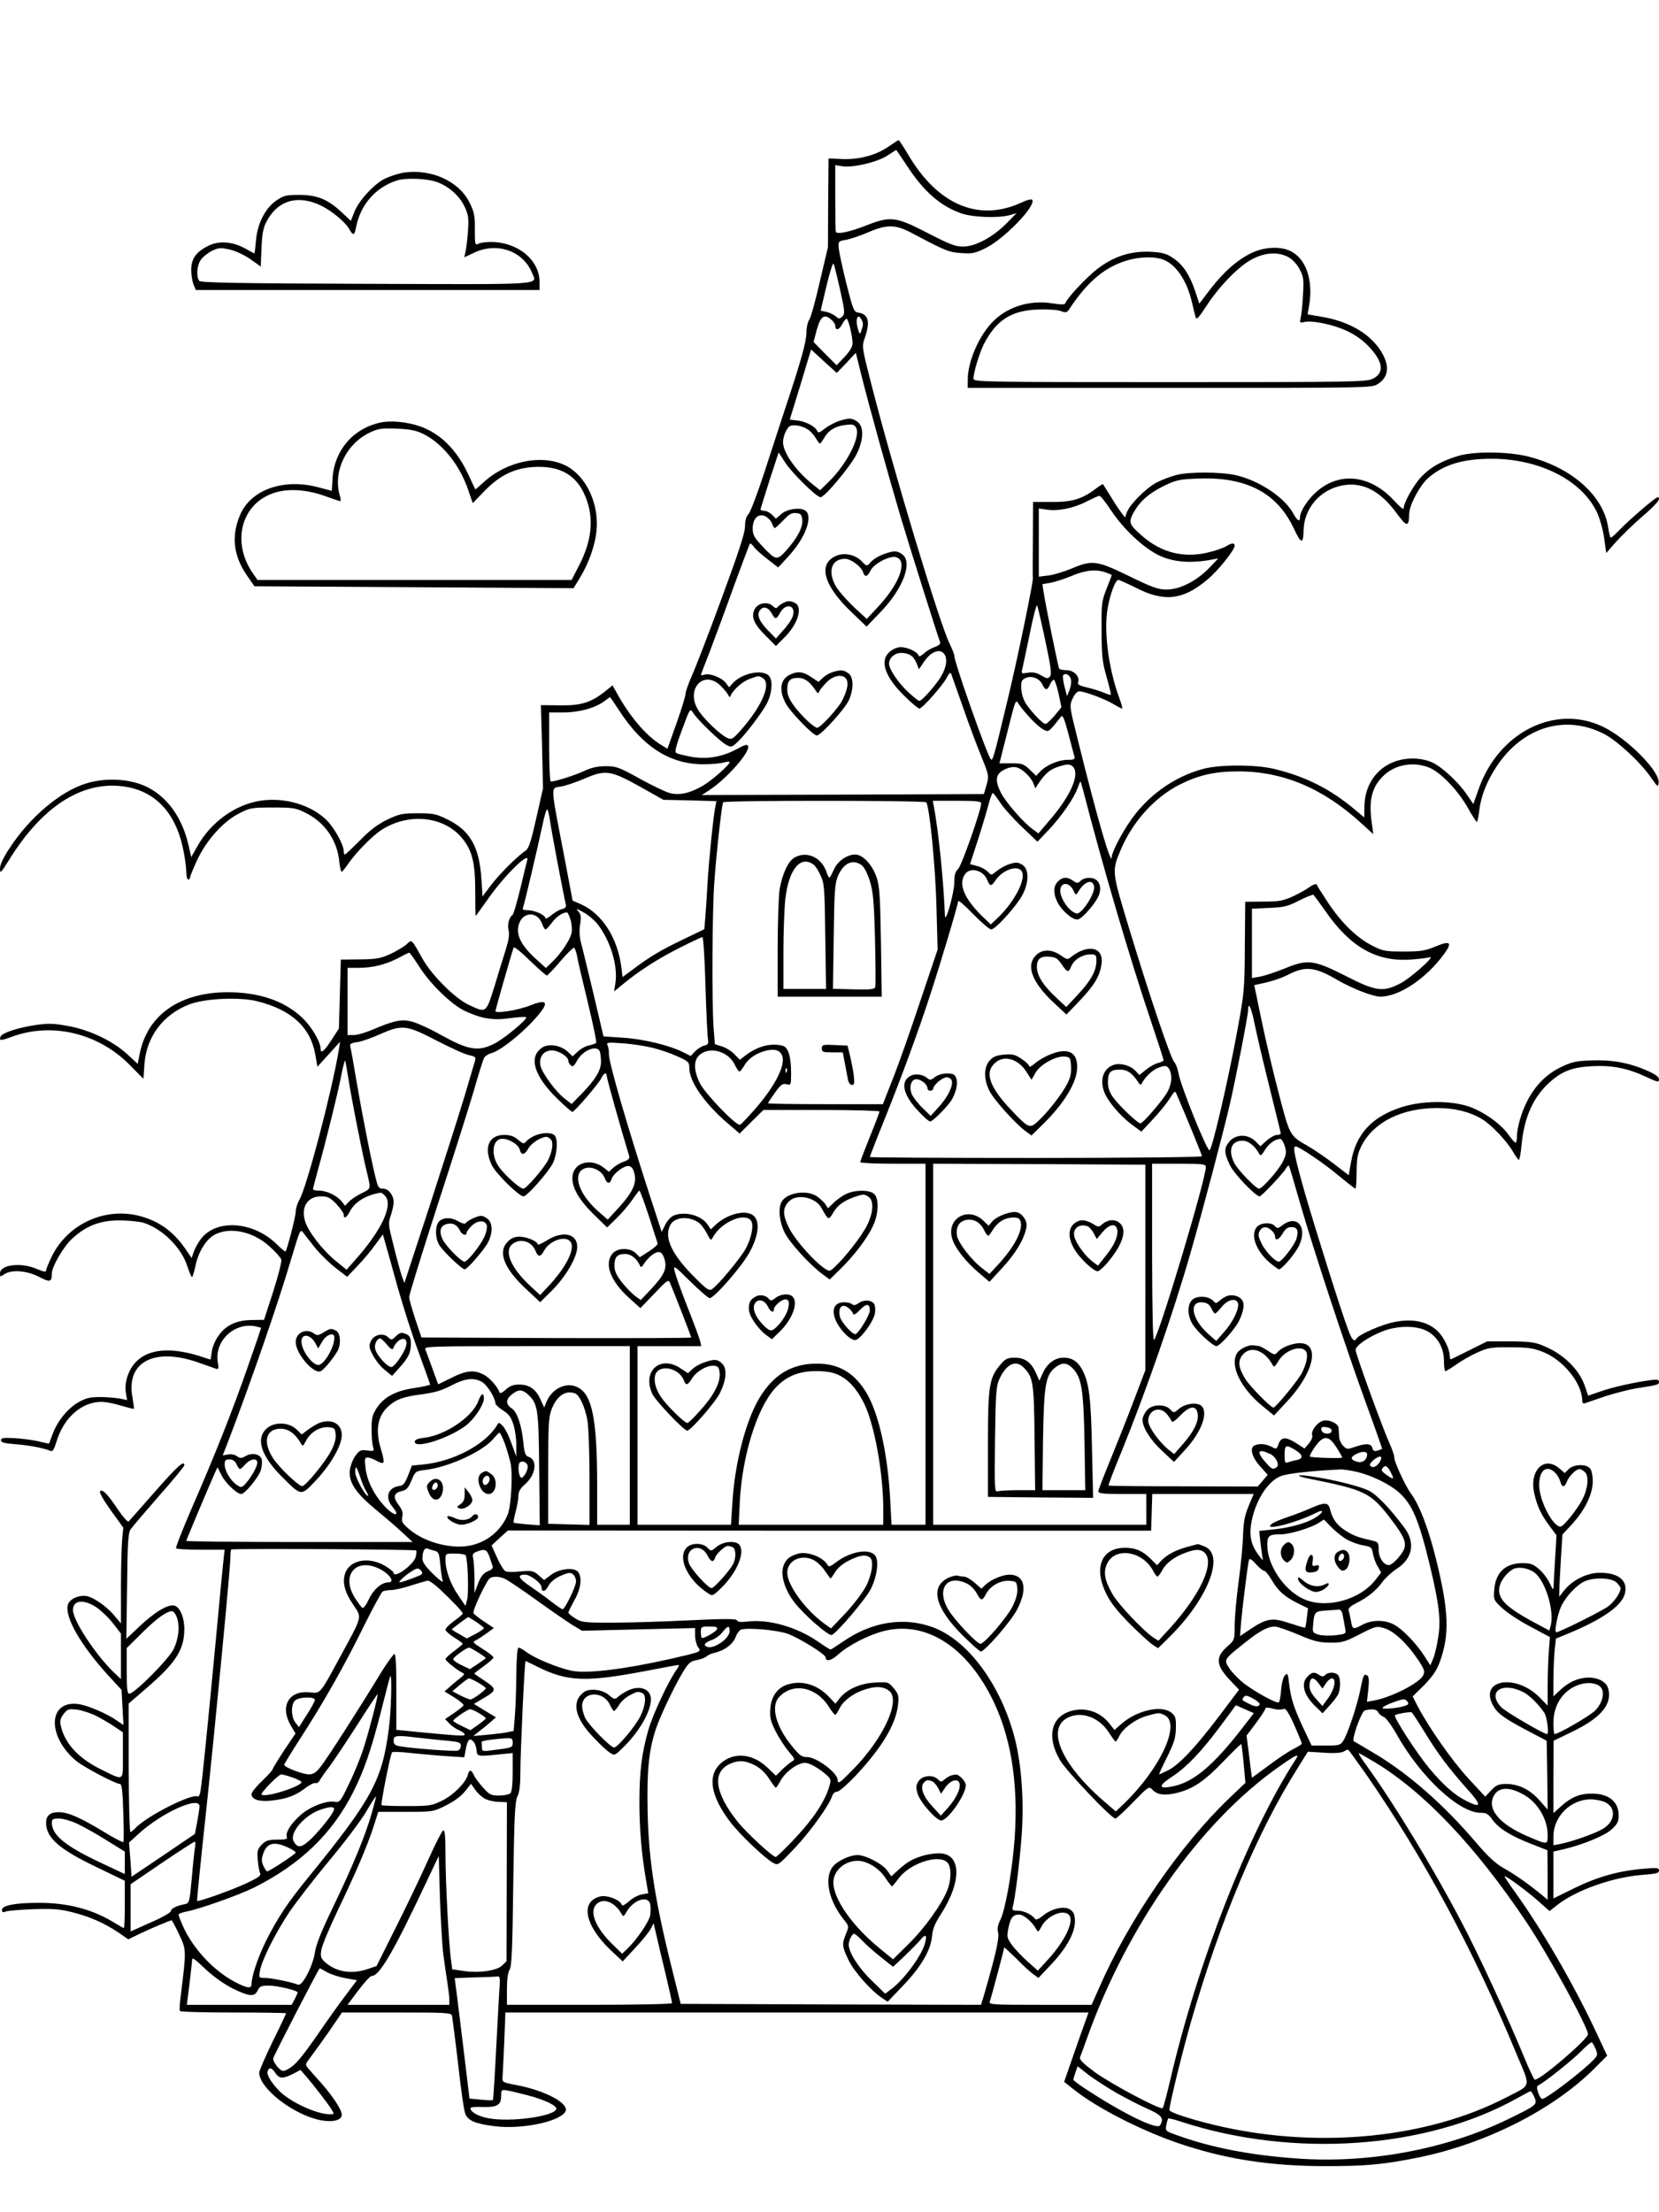 <?xml version="1.0" standalone="no"?>
<!DOCTYPE svg PUBLIC "-//W3C//DTD SVG 20010904//EN"
 "http://www.w3.org/TR/2001/REC-SVG-20010904/DTD/svg10.dtd">
<svg version="1.0" xmlns="http://www.w3.org/2000/svg"
 width="864pt" height="1152pt" viewBox="0 0 864 1152"
 preserveAspectRatio="xMidYMid meet">

<g transform="translate(0,1152) scale(0.1,-0.1)"
fill="#000000" stroke="none">
<path d="M4625 10755 c-63 -44 -157 -68 -244 -63 l-66 3 -2 -231 -1 -231 -42
-178 c-22 -98 -47 -187 -55 -199 -8 -11 -15 -41 -15 -66 0 -48 -29 -152 -110
-395 -27 -82 -77 -235 -111 -340 -34 -104 -70 -199 -80 -211 -13 -13 -19 -35
-19 -66 0 -33 -33 -133 -121 -372 -66 -180 -136 -361 -155 -403 -18 -41 -34
-85 -34 -97 0 -11 -21 -80 -47 -153 l-47 -132 -28 17 c-81 47 -171 153 -240
281 l-18 32 -37 -30 c-74 -59 -127 -76 -237 -74 l-99 1 6 -216 5 -217 -35
-155 c-28 -125 -39 -158 -56 -170 -45 -30 -141 -127 -182 -182 l-42 -56 -6 93
c-11 165 -59 250 -175 307 -61 30 -75 33 -157 33 -82 0 -96 -4 -160 -34 -50
-25 -90 -55 -141 -108 -40 -40 -75 -73 -78 -73 -3 0 -6 8 -6 18 0 32 -48 120
-88 160 -81 81 -221 122 -348 102 -130 -21 -255 -111 -325 -235 l-33 -58 -16
69 c-34 143 -114 250 -223 300 -86 39 -207 45 -306 15 -136 -41 -296 -176
-402 -339 -32 -48 -49 -85 -49 -105 0 -28 4 -24 46 43 163 265 359 400 564
388 182 -11 302 -125 344 -331 9 -42 16 -94 16 -117 0 -22 5 -40 10 -40 6 0
10 5 10 11 0 6 17 48 38 93 49 103 136 200 219 241 54 28 65 30 173 30 106 0
120 -2 172 -28 99 -49 164 -142 175 -253 3 -30 9 -54 12 -54 3 0 17 17 31 37
42 62 128 150 178 182 138 88 316 72 413 -37 57 -66 74 -129 74 -284 0 -71 1
-128 2 -128 1 0 33 44 71 98 88 123 216 246 197 190 -2 -7 -18 -73 -35 -145
-18 -73 -36 -136 -42 -139 -17 -11 -27 -51 -19 -80 5 -20 0 -51 -15 -99 -12
-38 -39 -125 -59 -192 -44 -140 -42 -139 -133 -96 -72 33 -194 155 -242 241
-58 104 -55 101 -82 75 -13 -12 -50 -34 -83 -50 -52 -24 -73 -28 -160 -29
l-100 -1 -5 -179 -5 -180 -33 -51 c-41 -65 -62 -83 -62 -57 0 39 -49 121 -99
167 -93 86 -222 130 -387 130 -248 -1 -415 -118 -456 -318 l-11 -55 -54 50
c-75 69 -196 127 -308 147 -75 14 -102 15 -171 5 -93 -14 -174 -41 -181 -60
-9 -22 1 -22 53 -3 211 80 454 23 620 -145 l71 -72 5 74 c10 144 96 261 235
314 80 31 261 39 353 16 179 -45 277 -136 302 -277 l11 -64 59 65 59 65 -6
-40 c-37 -221 -167 -716 -206 -783 -10 -18 -19 -46 -19 -62 0 -26 -45 -198
-53 -207 -2 -2 -24 16 -48 40 -123 118 -313 130 -393 25 -14 -19 -31 -49 -37
-67 l-11 -32 -26 38 c-61 92 -133 148 -231 177 -185 55 -384 -32 -471 -206
-16 -34 -30 -67 -30 -74 0 -9 -12 -7 -46 7 -82 37 -194 24 -194 -22 0 -19 1
-19 22 -5 37 26 117 20 181 -13 58 -30 67 -28 67 18 0 35 61 140 106 181 73
67 143 94 244 95 47 0 103 -6 126 -12 99 -31 199 -129 230 -228 10 -30 20 -55
24 -55 3 0 11 26 18 58 15 75 59 144 105 165 81 39 198 12 281 -64 30 -27 58
-58 61 -68 3 -10 -16 -85 -42 -166 l-48 -148 -65 -1 c-80 -1 -134 -27 -173
-83 -16 -22 -31 -58 -34 -81 -3 -23 -6 -42 -7 -42 0 0 -29 9 -62 20 -147 45
-259 35 -324 -30 -42 -42 -64 -111 -54 -166 l6 -35 -38 8 c-22 4 -68 8 -104 8
-53 0 -74 -6 -113 -28 -55 -32 -109 -99 -133 -165 -10 -26 -18 -48 -18 -49 -1
-1 -27 4 -58 12 -31 7 -87 14 -125 16 -55 3 -68 1 -68 -11 0 -12 18 -16 80
-21 70 -6 136 -18 180 -35 9 -4 18 11 29 48 37 125 131 208 235 208 21 0 68
-9 102 -20 35 -10 64 -18 66 -16 2 1 -2 28 -7 59 -35 185 114 263 345 181 39
-14 78 -27 88 -31 16 -5 17 -1 11 35 -17 108 84 205 193 186 18 -4 33 -8 33
-9 0 -2 -32 -95 -71 -207 -79 -226 -166 -447 -293 -738 -46 -107 -82 -198 -79
-202 2 -5 60 -8 128 -8 l125 0 -5 -43 c-3 -23 -21 -211 -40 -417 -40 -422 -72
-749 -81 -798 -3 -18 -9 -30 -14 -27 -29 18 -270 -104 -326 -166 -9 -10 -21
-19 -25 -19 -4 0 -8 150 -9 334 l0 335 93 80 c153 132 196 200 197 306 0 70
-27 125 -60 125 -37 0 -98 -39 -171 -107 l-71 -67 4 274 c2 232 6 279 19 297
9 13 75 90 147 173 73 82 132 154 132 160 0 28 -37 -6 -155 -140 -70 -80 -131
-149 -135 -153 -4 -5 -29 23 -55 61 -54 81 -82 110 -94 96 -5 -5 18 -46 56
-99 l65 -90 -6 -65 c-3 -36 -6 -148 -6 -249 l0 -185 -37 44 c-46 53 -118 100
-154 100 -42 0 -79 -21 -86 -48 -16 -64 68 -210 211 -367 l69 -75 5 -92 5 -91
-31 21 c-51 37 -154 81 -203 88 -159 22 -166 -167 -12 -296 39 -32 205 -120
228 -120 9 0 14 -37 17 -148 3 -81 3 -150 1 -154 -2 -4 -45 18 -96 49 -121 74
-187 104 -235 106 -49 2 -72 -16 -72 -55 0 -78 67 -137 263 -231 l147 -71 0
-123 c0 -68 -2 -123 -5 -123 -3 0 -26 13 -52 29 -113 69 -242 103 -395 102
-121 0 -188 -14 -188 -37 0 -12 5 -14 18 -9 9 5 74 10 143 13 104 3 139 1 206
-16 92 -23 170 -58 242 -107 l49 -34 64 31 c57 27 154 68 162 68 2 0 20 -33
39 -74 38 -80 38 -80 8 -321 -5 -38 -7 -73 -4 -77 2 -5 128 -8 279 -8 151 0
274 -2 274 -4 0 -2 -31 -69 -70 -147 -38 -79 -70 -152 -70 -162 0 -82 178
-220 320 -248 64 -12 110 0 110 29 0 24 -45 94 -105 162 -27 30 -58 65 -68 77
-19 22 -19 22 10 60 16 21 60 82 97 135 l67 98 284 0 c262 0 284 -1 289 -17 2
-10 17 -124 32 -253 14 -129 31 -246 38 -260 16 -34 51 -49 151 -62 140 -18
338 23 369 75 25 42 -103 111 -259 140 -65 12 -70 15 -68 38 1 13 5 95 9 182
l6 157 1519 0 1518 0 -15 -42 c-9 -24 -38 -105 -64 -181 l-48 -138 49 -39
c122 -97 343 -210 541 -279 245 -84 480 -121 771 -121 211 0 300 8 484 45 354
72 711 253 925 472 l58 58 -68 145 c-112 236 -273 514 -409 703 -35 48 -60 87
-57 87 11 0 128 -86 181 -135 l53 -47 39 31 c98 78 293 147 449 158 67 5 82 9
82 22 0 15 -10 16 -86 9 -127 -11 -236 -42 -356 -101 l-108 -53 0 122 0 122
53 12 c104 25 218 72 252 105 28 26 35 40 35 71 0 72 -52 114 -140 114 -63 0
-106 -18 -159 -65 l-41 -37 0 188 1 189 99 48 c148 72 206 141 186 222 -9 37
-52 60 -107 59 -53 -2 -101 -24 -146 -67 l-33 -31 0 85 c0 46 3 114 6 150 l7
66 56 23 c178 73 280 142 301 204 23 71 -26 116 -127 116 -68 0 -144 -38 -187
-92 l-26 -33 1 35 c0 19 4 92 8 162 l8 127 51 55 c67 74 106 154 107 221 0 30
-6 59 -14 68 -20 25 -86 22 -111 -3 l-21 -21 -30 26 c-78 65 -155 -13 -129
-130 15 -68 36 -113 79 -170 l37 -50 -7 -120 c-4 -66 -8 -131 -8 -145 -1 -22
-4 -20 -20 15 -10 22 -34 55 -55 73 -31 27 -44 32 -87 32 -88 0 -140 -48 -147
-137 -4 -53 -4 -55 40 -96 24 -23 90 -67 147 -97 l103 -55 -6 -74 c-3 -41 -6
-121 -6 -179 l0 -104 -41 42 c-122 125 -315 96 -245 -38 23 -43 54 -67 171
-129 l110 -58 3 -179 2 -179 -40 45 c-50 58 -111 88 -174 88 -42 0 -53 -5 -80
-33 l-31 -33 -88 95 c-84 91 -204 262 -263 374 l-27 53 60 59 c43 44 65 76 81
120 52 142 48 264 -19 535 -40 161 -86 282 -132 344 -29 39 -89 171 -86 188 1
7 -10 40 -25 73 -37 82 -176 464 -176 485 0 22 61 65 137 96 79 32 181 33 238
1 53 -30 85 -87 85 -154 0 -29 3 -53 8 -53 4 0 28 15 54 33 26 19 75 47 110
63 58 26 72 29 173 28 91 0 120 -4 170 -24 106 -41 205 -164 205 -253 0 -14 5
-18 18 -13 9 3 55 19 102 35 47 15 119 34 160 41 116 18 120 19 120 35 0 10
-9 12 -37 9 -91 -12 -203 -37 -265 -59 l-67 -23 -16 47 c-29 88 -111 169 -215
212 -47 20 -73 23 -175 24 l-120 0 -90 -45 c-49 -24 -93 -46 -97 -48 -5 -2 -8
6 -8 17 0 33 -28 93 -58 124 -52 55 -134 73 -233 52 -65 -13 -181 -64 -194
-85 -12 -20 -24 -9 -43 43 -36 94 -170 520 -227 717 -52 184 -64 240 -48 240
18 0 147 -87 222 -150 46 -38 87 -70 90 -70 3 0 6 39 6 88 1 74 5 94 27 138
64 122 210 194 393 194 90 0 168 -19 232 -57 49 -29 132 -116 164 -173 13 -22
26 -40 29 -40 4 0 10 34 14 76 13 142 59 247 141 323 68 63 123 84 230 89 104
5 183 -11 283 -58 56 -26 62 -27 62 -11 0 13 -18 26 -58 44 -94 42 -185 59
-293 55 -83 -3 -104 -8 -162 -36 -102 -50 -172 -141 -211 -271 -9 -30 -16 -70
-16 -88 0 -18 -3 -33 -7 -33 -5 0 -21 19 -37 41 -41 59 -137 125 -213 149 -97
30 -237 28 -342 -5 -157 -50 -240 -141 -265 -287 l-12 -68 -78 60 c-43 33
-103 74 -133 91 -97 55 -96 55 -153 274 -29 109 -69 281 -90 382 l-38 183 27
6 c61 12 109 28 151 49 91 46 139 40 260 -31 73 -42 181 -84 218 -84 91 0 217
79 311 194 69 86 64 103 -21 68 -55 -23 -77 -27 -168 -27 -100 0 -108 2 -170
34 -78 41 -159 121 -228 227 -28 42 -53 82 -55 88 -2 5 -17 0 -35 -12 -17 -13
-57 -35 -89 -50 -50 -23 -72 -27 -153 -27 l-95 -1 -2 -232 c-1 -219 -3 -242
-38 -433 -47 -257 -133 -629 -146 -629 -15 0 -153 342 -162 404 -4 21 -13 46
-22 56 -19 21 -129 347 -236 700 -89 293 -89 293 -43 403 62 148 178 276 309
342 99 49 181 68 305 68 233 0 443 -89 643 -273 l59 -54 -8 60 c-17 118 1 188
63 246 62 59 161 74 242 38 59 -27 148 -121 196 -208 22 -39 43 -72 46 -72 3
0 9 24 12 53 8 76 39 158 92 237 136 204 355 271 557 169 69 -35 190 -147 245
-226 36 -52 38 -54 41 -29 7 59 -163 231 -291 292 -249 119 -544 -30 -647
-327 l-27 -76 -33 48 c-45 67 -131 146 -182 169 -26 12 -65 20 -101 20 -143 0
-248 -102 -251 -246 l-1 -61 -50 42 c-128 107 -257 172 -420 211 -95 23 -279
23 -365 1 -158 -41 -302 -146 -393 -286 -45 -68 -87 -152 -87 -173 0 -59 -75
198 -175 602 -46 183 -46 185 -29 222 10 22 24 38 34 38 27 0 130 -38 176 -65
23 -14 45 -25 48 -25 3 0 -3 24 -14 53 -57 152 -83 355 -61 472 14 76 40 145
55 145 6 0 48 -19 94 -42 146 -74 243 -63 369 43 55 45 143 155 143 177 0 16
-16 15 -43 -2 -12 -8 -51 -22 -87 -31 -131 -34 -251 -5 -354 86 -65 57 -69 68
-45 115 33 61 78 102 157 142 69 33 81 36 185 40 249 9 408 -75 495 -260 38
-82 50 -84 51 -8 3 105 74 196 177 226 114 33 215 -12 307 -138 54 -74 65 -75
66 -2 1 44 56 147 97 183 80 71 182 102 334 102 247 -1 464 -110 545 -275 16
-33 32 -90 39 -136 l11 -80 52 59 c29 32 90 92 137 132 77 66 102 99 78 99
-11 0 -145 -115 -197 -169 -21 -22 -42 -41 -46 -41 -3 0 -9 21 -13 48 -22 166
-185 314 -411 373 -106 28 -284 30 -370 5 -86 -26 -144 -58 -192 -108 -39 -40
-93 -136 -93 -166 0 -8 -22 11 -49 40 -123 135 -284 154 -405 47 -46 -40 -86
-103 -86 -134 0 -25 -14 -17 -34 20 -46 84 -175 171 -298 200 -78 18 -247 19
-313 1 -27 -7 -73 -24 -100 -38 -56 -29 -139 -112 -156 -155 l-10 -28 -19 25
c-11 14 -36 52 -56 85 -21 33 -38 62 -40 64 -1 1 -18 -9 -36 -23 -72 -55 -125
-71 -230 -70 l-98 0 -1 -195 c-1 -108 -1 -199 0 -203 2 -20 -77 -405 -129
-622 -75 -314 -80 -330 -90 -320 -19 21 -190 504 -190 539 0 7 -11 35 -24 62
-54 108 -299 923 -411 1363 -47 184 -47 185 -31 231 29 85 19 123 -34 131 -23
3 -27 13 -62 150 -20 81 -38 164 -40 184 -3 37 -2 38 38 45 23 4 75 22 115 39
100 43 144 42 234 -7 170 -90 187 -97 252 -101 56 -4 72 -1 128 27 96 48 260
218 241 250 -4 6 -27 0 -59 -15 -221 -101 -434 -10 -587 250 -25 42 -47 76
-50 76 -3 0 -27 -16 -55 -35z m99 -99 c86 -132 173 -209 282 -247 59 -21 195
-26 254 -9 l34 10 -54 -55 c-70 -70 -159 -118 -222 -119 -40 -1 -69 10 -180
67 -171 89 -199 93 -324 44 -88 -35 -157 -49 -161 -34 -2 4 -3 84 -3 177 l0
170 38 -6 c55 -8 179 21 232 55 25 16 46 30 47 30 1 1 26 -37 57 -83z m-349
-644 c25 -113 26 -125 12 -140 -15 -14 -18 -14 -35 1 -10 9 -32 19 -48 23
l-30 6 30 128 c17 71 34 124 37 117 4 -7 19 -68 34 -135z m-43 -159 c10 -9 18
-22 18 -29 0 -27 20 -23 35 6 8 16 19 30 24 30 9 0 31 -90 31 -128 0 -18 -15
-42 -42 -71 l-41 -43 -60 60 -60 61 17 65 c20 71 40 84 78 49z m156 0 c9 -17
8 -28 -5 -63 -4 -11 -8 -8 -13 10 -18 57 -4 96 18 53z m-161 -247 l31 -28 50
52 49 53 27 -109 c43 -172 140 -521 206 -744 52 -174 190 -611 206 -654 3 -9
-7 -18 -27 -25 -18 -6 -44 -21 -57 -34 -18 -15 -26 -18 -29 -9 -7 19 -58 42
-92 42 -17 0 -42 -10 -57 -24 -56 -47 -25 -134 84 -238 33 -32 65 -58 70 -58
15 0 121 120 142 160 13 25 20 31 24 20 3 -8 31 -87 62 -175 30 -88 74 -204
96 -257 38 -95 39 -99 26 -145 l-14 -48 -734 -3 -735 -2 40 26 c90 59 213 199
201 229 -4 11 -17 7 -59 -16 -76 -41 -155 -54 -237 -40 -36 7 -71 15 -78 20
-9 5 -2 36 30 121 41 111 42 113 57 89 22 -36 142 -152 174 -168 26 -14 29
-13 63 20 41 40 124 150 148 196 27 53 32 120 11 143 -33 37 -141 15 -189 -38
l-19 -21 -18 24 c-22 27 -81 50 -110 42 -10 -3 -19 -4 -19 -2 0 2 20 55 45
118 24 64 81 216 125 339 45 122 83 225 86 227 2 3 11 -4 19 -15 7 -12 39 -40
71 -65 l57 -44 55 60 c84 92 125 198 90 233 -22 22 -94 14 -127 -13 l-30 -26
-21 21 c-11 11 -29 20 -40 20 -11 0 -20 3 -19 8 0 4 22 72 47 152 l47 144 34
-52 c35 -55 165 -183 185 -181 22 1 157 163 187 224 40 81 39 151 -3 174 -23
13 -34 14 -75 3 -26 -7 -64 -26 -85 -42 -28 -23 -37 -26 -42 -15 -8 23 -57 49
-101 55 l-42 5 56 182 55 183 36 -33 c19 -18 49 -45 67 -61z m-119 -323 c13
-8 31 -28 40 -44 10 -16 19 -29 22 -29 3 0 12 13 22 29 22 40 60 63 112 68 37
5 46 2 55 -15 24 -46 -48 -188 -143 -281 l-45 -44 -40 32 c-85 68 -153 164
-153 218 0 34 22 81 40 86 24 7 63 -2 90 -20z m1577 -419 c67 -101 171 -198
253 -237 70 -33 155 -41 257 -24 l50 9 -50 -52 c-66 -67 -151 -110 -220 -110
-43 0 -74 11 -195 70 -168 82 -192 85 -300 39 -39 -16 -94 -33 -121 -36 l-49
-6 0 178 0 177 43 -6 c57 -9 141 8 207 43 30 15 60 29 65 29 6 1 33 -33 60
-74z m-1607 -51 c4 -39 -24 -92 -81 -157 -51 -57 -56 -56 -130 23 -39 42 -47
56 -47 89 0 52 29 80 65 64 14 -7 30 -23 35 -37 5 -14 12 -25 15 -25 3 0 23
18 45 41 30 32 44 40 67 37 23 -2 29 -8 31 -35z m1581 -274 c17 -6 31 -12 31
-14 0 -1 -12 -34 -27 -71 -26 -65 -27 -78 -26 -219 0 -128 4 -163 26 -240 14
-49 24 -91 22 -93 -1 -2 -18 3 -36 11 -19 8 -58 20 -87 27 -41 9 -52 16 -47
28 10 28 -22 62 -60 62 -18 0 -36 4 -39 8 -5 8 -70 328 -81 399 l-6 41 41 7
c23 4 72 20 109 35 71 31 129 37 180 19z m-315 -356 c30 -140 34 -175 24 -186
-10 -12 -18 -11 -46 6 -23 14 -43 18 -68 14 -33 -6 -36 -4 -31 14 3 11 20 94
39 184 18 91 36 159 39 152 4 -7 23 -90 43 -184z m-523 -74 c16 -30 3 -80 -32
-130 -38 -53 -90 -109 -101 -109 -5 0 -29 19 -55 43 -53 48 -103 122 -103 151
0 29 29 56 62 56 42 0 66 -16 81 -53 l13 -32 25 37 c38 58 89 75 110 37z m657
-130 c2 -14 -2 -38 -9 -55 l-12 -29 -13 49 c-7 28 -10 54 -8 58 11 18 39 2 42
-23z m-1607 11 c49 -27 0 -145 -115 -275 -40 -44 -46 -48 -68 -38 -39 18 -127
103 -154 149 -64 110 34 208 120 122 18 -18 36 -40 39 -48 6 -12 8 -13 13 -1
15 32 62 73 99 86 49 17 43 17 66 5z m1457 -33 c16 -34 26 -34 40 -2 6 14 15
25 20 25 5 0 16 -32 25 -72 l15 -71 -36 -44 c-20 -23 -41 -43 -47 -43 -16 0
-90 80 -109 118 -19 36 -24 98 -10 111 29 28 83 16 102 -22z m-2204 -136 c123
-190 265 -281 440 -281 39 0 86 4 104 9 17 5 32 6 32 2 0 -14 -94 -96 -140
-123 -68 -39 -121 -51 -172 -38 -24 7 -95 41 -158 76 -106 59 -121 64 -175 64
-43 0 -75 -7 -115 -26 -48 -22 -149 -54 -172 -54 -4 0 -8 81 -8 180 l0 180 75
0 c81 0 165 23 213 59 15 11 28 21 29 21 1 0 22 -31 47 -69z m2143 -42 c23
-25 53 -51 67 -58 23 -13 27 -11 53 19 15 19 33 40 39 48 8 11 17 -9 38 -89
15 -57 29 -111 32 -120 3 -13 -4 -16 -39 -16 -48 -1 -111 -29 -141 -62 l-20
-21 -33 32 c-31 30 -40 33 -96 33 l-62 0 38 150 c49 194 45 185 65 155 9 -14
36 -46 59 -71z m223 -254 c33 -40 -15 -150 -120 -272 l-62 -73 -27 20 c-49 34
-145 144 -169 193 -32 65 -27 97 20 120 22 11 46 15 62 11 30 -7 75 -50 88
-84 l10 -25 16 25 c34 50 58 71 97 85 52 18 70 18 85 0z m-2256 -102 l121 -68
138 -3 138 -4 -5 -26 c-10 -43 -35 -289 -41 -397 -3 -55 -8 -132 -11 -172 l-6
-72 -106 -51 c-117 -56 -177 -91 -263 -156 l-57 -42 -6 51 c-20 154 -100 279
-212 329 l-42 18 -40 212 c-77 400 -76 373 -22 382 23 3 78 22 123 41 111 48
136 44 291 -42z m2306 -15 c99 -385 241 -870 355 -1208 36 -107 65 -197 65
-201 0 -4 -12 -10 -27 -14 -16 -3 -44 -19 -64 -35 l-35 -28 -23 24 c-25 26
-77 40 -110 29 -54 -17 -75 -77 -50 -142 17 -46 81 -122 138 -165 l55 -41 59
63 c33 35 72 83 88 108 28 44 28 44 38 21 57 -133 131 -314 131 -320 0 -5
-389 -9 -865 -9 -476 0 -865 2 -865 5 0 3 36 96 81 207 87 217 174 454 232
633 54 164 147 476 147 492 0 8 35 -22 78 -67 43 -44 86 -80 94 -80 23 0 135
125 164 182 34 66 33 132 -1 154 -22 14 -32 15 -65 5 -22 -6 -52 -23 -68 -36
-29 -24 -29 -24 -47 -5 -10 11 -35 25 -55 30 l-38 10 43 133 c23 72 48 156 55
185 8 28 17 52 20 52 4 0 21 -22 38 -48 17 -27 68 -84 113 -127 l82 -78 60 63
c65 69 130 163 149 216 7 19 13 34 15 34 1 0 7 -19 13 -42z m-816 -66 c18 -29
48 -342 53 -542 l6 -225 -91 -270 c-49 -148 -113 -330 -142 -402 l-52 -133
-299 0 c-164 0 -299 2 -299 5 0 3 16 27 36 55 30 42 40 49 60 44 23 -6 24 -5
24 57 0 87 -15 135 -43 143 -61 16 -130 -1 -193 -49 l-31 -24 -29 30 c-15 16
-45 34 -65 40 l-36 11 -7 91 c-9 138 -7 595 4 752 11 155 39 405 46 417 7 11
1052 10 1058 0z m286 -5 c0 -35 -102 -325 -120 -342 -15 -14 -20 -31 -20 -69
0 -54 -47 -222 -49 -174 -6 174 -33 435 -57 566 l-6 32 126 0 c97 0 126 -3
126 -13z m-2246 -88 c6 -48 70 -386 82 -435 4 -17 0 -23 -19 -28 -14 -3 -39
-18 -56 -32 -17 -14 -31 -21 -31 -15 0 16 -55 41 -91 41 -26 0 -30 3 -24 18 7
18 72 295 101 429 9 45 20 80 24 78 4 -3 10 -28 14 -56z m2455 -263 c29 -35
-30 -155 -118 -241 l-41 -39 -46 44 c-94 93 -124 167 -88 218 26 38 94 21 115
-29 14 -36 22 -36 43 -4 35 53 110 81 135 51z m1584 -211 c129 -187 266 -264
442 -252 44 3 89 9 100 12 37 12 -102 -112 -156 -138 -87 -44 -125 -39 -279
40 -170 86 -200 89 -321 39 -47 -19 -105 -38 -128 -42 l-41 -7 0 181 0 180 88
4 c76 3 96 7 157 38 39 20 73 33 76 30 3 -3 31 -41 62 -85z m-3792 -66 c67
-85 108 -217 94 -308 l-7 -44 39 32 c85 71 182 134 294 191 65 33 122 60 127
60 5 0 12 -110 16 -252 4 -138 10 -264 13 -279 4 -24 1 -29 -20 -34 -14 -4
-35 -17 -47 -30 l-23 -24 -38 19 c-70 36 -206 69 -312 76 l-104 7 -52 221
c-29 121 -58 241 -65 266 -8 29 -10 63 -5 95 7 40 5 53 -9 69 -15 17 -11 16
27 -5 24 -13 56 -40 72 -60z m-141 25 c7 -20 10 -52 7 -70 -6 -36 -55 -110
-105 -157 l-29 -28 -56 51 c-73 67 -100 122 -86 173 19 70 97 74 122 7 6 -17
14 -30 18 -30 4 0 19 16 34 36 23 31 53 51 77 53 3 1 12 -15 18 -35z m-122
-294 c4 0 36 34 71 75 35 41 67 72 71 70 4 -3 11 -22 15 -42 3 -21 29 -130 56
-242 27 -112 47 -207 44 -211 -2 -4 -19 -10 -37 -14 -18 -3 -44 -18 -59 -32
l-27 -25 -26 25 c-36 33 -98 43 -132 21 -73 -48 -44 -147 78 -266 39 -38 74
-69 79 -69 11 0 138 148 151 176 12 27 28 32 28 10 0 -12 71 -265 117 -417 3
-12 -5 -20 -28 -28 -18 -6 -43 -21 -55 -32 l-23 -21 -26 21 c-71 55 -164 25
-164 -54 -1 -52 37 -116 110 -188 l71 -69 49 48 c28 27 64 70 82 96 18 26 34
48 37 48 3 0 25 -60 49 -132 23 -73 44 -137 46 -143 2 -5 -18 -24 -45 -41
l-48 -31 -21 21 c-30 30 -97 29 -122 -3 -43 -53 -10 -141 84 -227 l62 -56 73
76 c69 72 73 75 82 54 22 -51 110 -279 110 -283 0 -3 -316 -4 -702 -3 l-703 3
-32 95 c-17 52 -32 104 -32 115 -1 11 64 220 143 465 80 245 166 517 192 605
25 88 50 167 55 176 5 9 21 20 36 24 60 15 215 148 271 232 25 39 3 45 -65 18
-60 -25 -183 -45 -183 -30 0 5 80 287 95 331 2 6 40 -24 84 -68 45 -43 85 -78
89 -78z m-665 47 c58 -92 169 -199 239 -232 87 -40 146 -50 235 -37 43 6 80 8
83 5 9 -10 -115 -113 -168 -139 -82 -41 -133 -32 -271 44 -60 34 -132 67 -159
73 -53 13 -92 4 -207 -45 -33 -14 -75 -26 -92 -26 l-33 0 0 175 0 175 55 0
c75 0 140 16 205 49 30 16 58 30 61 30 3 1 26 -32 52 -72z m4351 -299 c10 -51
45 -199 77 -328 32 -129 59 -238 59 -242 0 -5 -9 -8 -20 -8 -10 0 -34 -13 -53
-29 l-33 -30 -26 26 c-38 38 -101 38 -134 0 -30 -35 -30 -59 0 -122 20 -45
135 -165 156 -165 10 0 124 121 137 145 7 11 13 18 15 15 3 -3 28 -88 57 -190
72 -250 234 -741 342 -1039 49 -134 88 -245 87 -246 -2 -2 -13 -5 -24 -9 -16
-5 -23 -2 -27 14 -6 24 -34 25 -92 5 -37 -13 -41 -13 -60 6 -11 11 -21 33 -21
49 -1 17 -2 37 -3 45 -2 24 -56 47 -85 35 -30 -11 -60 -54 -52 -75 3 -8 -5
-27 -17 -41 l-23 -27 -42 27 c-55 35 -80 34 -93 -3 -10 -28 -11 -29 -37 -15
-29 15 -60 18 -86 8 -29 -11 -19 -58 25 -108 l41 -46 -26 -31 -26 -30 -387 1
c-213 0 -388 2 -390 4 -2 2 28 81 68 177 129 318 268 717 359 1034 63 219 172
632 205 775 33 144 95 464 95 489 0 50 17 14 34 -71z m-4260 -87 c74 -38 150
-73 170 -76 29 -6 35 -11 31 -25 -3 -10 -28 -94 -55 -186 -28 -93 -110 -350
-182 -572 l-132 -403 -14 38 c-7 21 -26 90 -42 155 -28 110 -29 118 -15 158 8
24 15 54 15 69 0 37 -26 71 -55 71 -20 0 -26 7 -34 38 -21 76 -70 322 -101
502 -17 102 -33 192 -36 201 -3 13 5 18 35 22 21 2 74 21 117 40 119 53 140
50 298 -32z m1123 -37 c38 -9 96 -29 131 -45 58 -26 62 -30 62 -61 0 -71 80
-186 205 -292 l57 -49 62 62 62 61 302 0 c166 0 302 -4 302 -8 0 -5 -22 -64
-50 -132 -27 -68 -50 -127 -50 -132 0 -4 77 -8 170 -8 l170 0 0 -940 0 -940
-89 0 -88 0 -7 133 c-14 252 -64 468 -135 572 -67 100 -152 141 -276 133 -115
-8 -201 -64 -270 -178 -71 -118 -129 -340 -141 -549 l-7 -111 -244 0 -243 0 0
465 0 465 166 0 166 0 -5 23 c-2 12 -32 93 -66 179 -34 86 -64 172 -68 190 -6
31 -2 28 82 -55 49 -48 94 -87 101 -87 24 0 172 170 210 243 44 83 52 153 21
184 -36 37 -136 14 -199 -44 l-26 -25 -17 25 c-32 49 -121 72 -179 46 -14 -7
-33 -28 -42 -48 l-18 -36 -54 165 c-127 391 -223 722 -221 762 1 13 -2 32 -6
42 -8 18 -4 19 78 13 48 -3 117 -14 154 -23z m-273 -20 c3 -9 6 -33 6 -53 0
-45 -29 -93 -102 -168 l-51 -52 -35 27 c-46 35 -119 133 -127 172 -10 45 16
80 59 80 35 0 86 -32 86 -55 0 -7 6 -17 13 -23 10 -9 17 -3 32 24 29 55 105
85 119 48z m947 -16 c25 -46 -29 -156 -134 -278 -40 -46 -77 -85 -83 -87 -20
-7 -179 159 -208 214 -35 70 -35 124 0 152 55 43 148 15 181 -54 9 -19 20 -35
24 -35 4 0 16 15 27 34 21 36 66 65 117 76 40 8 63 2 76 -22z m-2256 -129 c17
-107 70 -376 90 -459 28 -119 30 -107 -22 -134 -27 -13 -56 -33 -67 -45 l-19
-20 -18 23 c-24 30 -78 56 -118 56 -17 0 -31 3 -31 8 0 4 12 48 25 97 41 146
102 393 121 488 9 48 19 86 21 84 2 -2 10 -46 18 -98z m4275 52 c18 -35 11
-86 -17 -129 -39 -57 -122 -152 -134 -152 -14 0 -107 89 -141 134 -20 28 -28
51 -28 81 0 51 13 65 62 65 39 0 64 -17 96 -66 8 -13 14 -15 18 -7 13 29 50
66 78 79 42 18 54 17 66 -5z m-1993 -13 c-3 -8 -6 -5 -6 6 -1 11 2 17 5 13 3
-3 4 -12 1 -19z m2594 -386 c10 -34 8 -44 -11 -83 -22 -43 -106 -139 -123
-139 -16 0 -109 96 -128 132 -35 68 -17 118 42 118 29 0 62 -25 85 -65 9 -17
12 -15 32 17 20 33 52 56 79 57 7 1 17 -16 24 -37z m-726 -632 l0 -535 -57
-150 c-31 -82 -86 -221 -122 -309 -36 -87 -66 -165 -66 -172 0 -11 25 -14 125
-14 l125 0 0 -80 0 -80 -555 0 -555 0 0 940 0 940 553 -2 552 -3 0 -535z m315
523 c0 -61 -231 -836 -269 -900 -7 -13 -10 123 -11 450 l0 467 140 0 c124 0
140 -2 140 -17z m-2976 -35 c13 -50 -10 -98 -82 -177 l-57 -62 -47 41 c-91 79
-132 174 -92 214 33 33 105 10 124 -40 11 -29 26 -31 35 -4 9 29 65 71 89 68
15 -2 24 -14 30 -40z m-1300 -114 c47 -46 -16 -181 -156 -337 l-43 -49 -58 47
c-69 57 -142 152 -158 205 -23 75 13 130 83 130 35 0 47 -6 80 -40 21 -23 38
-47 38 -55 0 -25 15 -17 34 20 26 48 86 83 158 94 4 1 14 -6 22 -15z m1632
-139 c13 -8 33 -34 45 -57 19 -38 22 -40 31 -22 42 78 162 132 198 89 17 -20
6 -84 -24 -143 -25 -49 -148 -197 -179 -216 -16 -9 -30 2 -103 76 -110 114
-146 197 -113 259 21 41 94 48 145 14z m-1995 -133 c25 -31 73 -78 106 -104
l61 -47 54 57 c30 31 72 81 93 111 l39 53 12 -43 c7 -24 36 -127 64 -229 29
-102 78 -257 111 -344 32 -88 59 -163 59 -166 0 -3 -37 -11 -81 -18 -98 -14
-158 -46 -197 -104 -22 -35 -27 -52 -27 -107 0 -36 3 -78 7 -93 8 -25 7 -26
-30 -21 -33 4 -40 1 -61 -28 -13 -17 -26 -51 -29 -75 -7 -63 30 -118 136 -206
48 -39 110 -93 139 -120 l52 -48 -590 0 c-324 0 -589 3 -589 6 0 5 123 296
150 356 l13 27 20 -40 c19 -40 81 -99 103 -99 20 0 93 90 103 126 5 18 7 43 4
54 -7 28 -50 37 -83 18 -23 -13 -29 -13 -46 -1 -11 8 -30 12 -46 9 l-28 -5 26
67 c118 307 264 730 329 951 47 157 49 163 64 142 9 -12 37 -48 62 -79z m1820
-60 c14 -49 -2 -83 -74 -159 l-50 -53 -29 21 c-16 12 -47 44 -69 71 -29 38
-39 59 -39 87 0 45 14 61 56 61 31 0 62 -25 78 -63 3 -8 9 -5 17 8 22 35 58
65 78 65 15 0 23 -10 32 -38z m-181 -917 l0 -465 -85 0 -85 0 0 203 c0 345
-26 474 -100 512 -59 31 -134 -4 -164 -75 l-12 -30 -18 40 c-24 55 -59 80
-111 80 -32 0 -49 -7 -71 -26 -15 -15 -30 -22 -32 -16 -10 30 -51 77 -82 93
-50 27 -92 23 -169 -16 l-69 -34 -30 82 c-16 45 -33 90 -37 100 -7 16 22 17
529 17 l536 0 0 -465z m1085 316 c54 -25 97 -73 135 -149 54 -109 100 -363
100 -552 l0 -80 -377 0 -376 0 6 123 c13 238 89 483 183 587 56 62 123 90 213
90 53 0 88 -6 116 -19z m-1854 -38 c27 -16 69 -84 69 -111 0 -6 18 -23 40 -37
31 -20 42 -35 55 -77 8 -28 15 -77 14 -107 l0 -56 -26 70 c-13 39 -34 79 -45
90 -19 19 -20 20 -31 1 -61 -99 -225 -186 -381 -202 l-61 -6 -20 -52 c-16 -40
-25 -52 -45 -54 -61 -9 -77 -60 -35 -110 42 -50 9 -49 -38 0 -57 60 -95 134
-103 201 -6 50 -5 57 11 57 9 0 30 -8 46 -17 15 -9 32 -14 35 -10 4 4 0 33
-10 64 -33 102 -21 178 36 229 40 37 80 51 173 63 68 9 106 20 155 46 73 38
118 43 161 18z m238 -64 c52 -49 56 -72 59 -388 l3 -294 -66 5 c-36 3 -68 7
-70 9 -2 2 3 29 11 59 8 30 14 67 14 83 0 19 10 36 31 55 60 50 71 130 21 146
-15 5 -21 19 -26 70 -9 95 -33 163 -61 182 -32 21 -32 47 1 73 34 27 54 26 83
0z m246 5 c23 -9 51 -70 64 -139 6 -32 11 -168 11 -302 l0 -244 -107 3 -108 3
0 275 c0 242 2 281 18 322 27 70 73 100 122 82z m3940 -194 c0 -23 -49 -20
-53 3 -3 15 2 18 25 15 17 -2 28 -9 28 -18z m-4306 -67 c11 -32 25 -78 30
-103 12 -56 3 -224 -15 -267 -34 -84 -109 -145 -199 -162 -101 -19 -240 20
-318 89 -32 28 -37 37 -32 61 5 21 0 37 -19 62 -31 41 -26 63 16 72 25 6 35
17 51 56 20 48 21 48 76 55 120 15 294 95 350 161 14 17 29 32 32 32 4 1 16
-25 28 -56z m4331 -20 c17 -26 30 -50 30 -53 0 -6 -161 -1 -168 5 -2 2 4 16
14 32 51 81 81 85 124 16z m-214 -14 c41 -25 43 -45 7 -52 -16 -3 -36 -9 -45
-12 -16 -6 -18 -1 -18 39 0 52 7 55 56 25z m-130 -21 c30 -14 50 -58 32 -69
-20 -13 -24 -11 -57 26 -50 57 -40 74 25 43z m504 -1 c0 -29 -24 -47 -52 -39
-35 9 -37 24 -7 39 31 17 59 16 59 0z m64 -43 c-17 -24 -38 -31 -49 -15 -7 12
44 53 56 45 5 -3 2 -16 -7 -30z m-5952 -9 c6 -14 14 -25 18 -25 3 0 16 11 28
25 26 29 62 34 62 8 0 -21 -33 -78 -62 -110 -19 -20 -22 -21 -44 -6 -32 20
-64 74 -64 107 0 21 5 26 25 26 17 0 29 -8 37 -25z m1516 -8 c2 -10 -4 -30
-13 -44 -14 -20 -19 -23 -26 -12 -10 17 -12 63 -2 73 12 12 38 1 41 -17z
m4497 -38 c18 -34 13 -36 -26 -8 -24 17 -27 24 -18 35 14 17 25 11 44 -27z
m-5369 -21 c9 -29 24 -63 32 -75 8 -13 11 -23 8 -23 -14 0 -66 96 -66 122 0
41 6 35 26 -24z m5192 27 c75 -18 168 -63 217 -106 69 -61 104 -143 160 -374
50 -208 60 -291 45 -382 -6 -41 -18 -91 -26 -110 l-15 -35 -30 47 c-42 66
-117 144 -161 166 -48 25 -114 24 -161 -1 -50 -27 -54 -26 -61 18 -4 20 -9 45
-12 54 -4 12 7 23 38 39 62 31 107 68 139 113 16 21 48 50 72 66 84 53 100
137 40 216 -79 105 -145 173 -187 193 -49 22 -172 54 -284 71 -88 14 -107 7
-25 -10 294 -59 322 -72 428 -212 61 -79 78 -115 70 -147 -7 -30 -62 -91 -82
-91 -27 0 -53 39 -53 80 0 35 -3 40 -27 46 -80 18 -102 26 -145 53 -47 30 -69
61 -82 114 -8 34 -28 35 -98 4 -29 -13 -83 -34 -119 -46 -36 -12 -75 -28 -85
-36 -54 -41 123 3 228 56 50 26 41 0 -10 -29 -49 -27 -131 -49 -216 -57 l-68
-7 7 -66 c4 -36 9 -73 12 -81 3 -9 -6 -1 -20 18 -38 49 -50 95 -43 153 16 121
85 235 158 262 35 13 159 27 308 34 14 1 53 -5 88 -13z m1032 -5 c11 -11 22
-31 26 -45 8 -32 22 -32 34 -1 10 28 48 66 66 66 7 0 20 -8 29 -17 21 -21 15
-85 -14 -141 -27 -53 -99 -142 -114 -142 -40 0 -111 136 -111 216 -1 78 39
109 84 64z m-1597 -172 c-20 -48 -27 -83 -29 -148 -1 -47 -11 -156 -23 -243
-12 -87 -21 -192 -21 -233 0 -73 -1 -75 -36 -106 -67 -59 -63 -100 19 -185
l40 -42 -104 -138 c-122 -161 -207 -252 -266 -282 -23 -11 -44 -21 -46 -21 -2
0 16 41 41 90 37 75 45 101 46 151 1 52 -2 63 -23 80 -52 42 -180 13 -262 -59
l-35 -31 -28 36 c-55 68 -144 89 -223 54 -84 -39 -97 -138 -32 -248 33 -56
267 -303 288 -303 5 0 47 38 92 85 80 82 83 84 100 66 27 -29 67 -33 134 -16
82 22 138 60 240 166 48 50 88 89 90 87 1 -2 7 -48 12 -102 l9 -100 -84 -80
c-258 -247 -524 -635 -678 -988 l-39 -88 -268 0 c-252 0 -269 1 -262 18 6 15
74 270 75 281 0 2 28 -24 63 -58 34 -35 74 -72 89 -82 l26 -19 69 73 c83 89
125 170 121 230 -2 32 -9 44 -28 55 -32 18 -96 2 -140 -35 -18 -15 -35 -22
-38 -17 -16 23 -59 44 -90 44 -27 0 -32 3 -28 18 12 43 36 230 46 366 14 180
1 369 -34 510 -72 281 -245 516 -430 583 -150 54 -314 28 -462 -73 -35 -24
-66 -44 -69 -44 -3 0 -34 20 -69 44 -108 74 -253 115 -361 102 -37 -4 -55 -2
-57 6 -3 9 -63 9 -254 0 -137 -7 -318 -12 -402 -12 -141 0 -155 2 -187 23 -19
12 -35 25 -35 30 0 4 14 32 31 63 35 61 42 121 19 149 -21 25 -99 16 -142 -17
l-34 -26 -29 25 c-26 23 -35 25 -92 20 -35 -4 -70 -4 -79 0 -9 3 -29 35 -45
71 l-29 64 42 39 43 39 1675 -1 1675 0 3 95 3 96 264 0 264 0 -26 -62z m517
-178 c23 -12 61 -25 83 -28 38 -7 42 -11 47 -42 4 -20 14 -50 25 -67 l18 -32
-28 -36 c-82 -108 -263 -156 -380 -100 -100 48 -185 176 -185 279 0 49 9 56
70 56 45 0 153 32 195 58 l30 19 42 -43 c23 -23 60 -52 83 -64z m-4853 -54 c3
-2 2 -17 -2 -33 -9 -40 -115 -117 -115 -83 0 5 -20 21 -45 36 -87 51 -188 30
-209 -44 -13 -46 0 -95 44 -159 46 -69 49 -54 -67 -268 -108 -199 -103 -194
-158 -188 -110 13 -159 -71 -101 -172 l25 -42 -60 -89 c-32 -49 -59 -93 -59
-97 0 -5 -25 -32 -55 -61 -30 -28 -55 -59 -55 -69 0 -27 38 -40 99 -34 82 9
125 24 176 62 24 19 50 32 57 30 7 -3 18 3 23 14 6 10 28 43 51 72 22 30 87
127 144 216 57 90 105 162 106 160 5 -4 -45 -195 -73 -282 -14 -44 -47 -126
-74 -181 -44 -93 -50 -101 -73 -97 -43 9 -130 -24 -180 -68 -51 -45 -81 -92
-72 -115 4 -11 -6 -14 -50 -14 -46 0 -59 -4 -80 -25 -23 -23 -25 -33 -22 -78
2 -29 8 -60 12 -70 7 -14 -5 -23 -75 -56 -83 -38 -248 -96 -253 -90 -1 2 19
207 46 454 54 509 128 1284 128 1337 0 19 2 37 4 39 6 6 957 1 963 -5z m98 -2
c19 -5 23 -13 28 -72 3 -37 9 -75 13 -86 4 -10 -18 6 -49 36 -40 39 -57 63
-57 81 0 38 11 59 27 53 8 -4 25 -9 38 -12z m284 -31 c7 -21 15 -44 17 -50 3
-7 -5 -17 -18 -22 -31 -12 -45 -29 -62 -77 l-15 -39 0 80 c-1 44 -4 90 -7 102
-5 18 -1 25 17 32 43 17 55 13 68 -26z m-124 8 c11 -18 17 -196 8 -230 l-9
-34 -37 55 c-41 59 -67 131 -67 185 0 33 0 33 49 33 28 0 52 -4 56 -9z m4159
-81 c6 0 25 -23 41 -51 33 -56 68 -86 140 -121 l47 -23 -6 -49 c-3 -27 -7 -50
-9 -52 -1 -2 -37 9 -80 23 -90 31 -121 26 -207 -32 l-52 -35 6 77 c9 95 35
303 41 321 3 8 16 0 36 -23 17 -19 36 -35 43 -35z m-4620 16 c59 -24 98 -76
59 -76 -36 0 -78 -37 -102 -88 -13 -28 -28 -49 -34 -45 -5 3 -22 26 -38 51
-72 113 -3 207 115 158z m231 -35 c-9 -7 -101 -41 -113 -41 -11 0 26 35 58 55
30 20 37 21 50 9 9 -9 11 -17 5 -23z m5795 11 c57 -41 106 -198 86 -277 l-7
-26 -86 46 c-149 81 -189 125 -172 189 9 32 44 74 74 87 27 11 74 3 105 -19z
m-5002 -14 c7 -7 12 -22 12 -33 0 -26 -58 -145 -70 -145 -4 0 -30 17 -57 38
-26 21 -76 57 -111 81 -63 42 -71 61 -27 61 27 0 85 -45 85 -65 0 -28 20 -25
35 5 10 19 33 39 58 51 50 22 59 23 75 7z m-362 -18 c15 -6 88 -55 163 -109
75 -54 160 -113 189 -131 l53 -32 294 7 295 7 0 -39 c0 -21 7 -48 15 -60 18
-25 21 -24 -145 -62 -240 -54 -435 -78 -515 -61 -70 15 -189 64 -232 96 -17
13 -36 24 -42 24 -7 0 -11 -49 -12 -142 -1 -79 -4 -177 -8 -218 l-6 -74 -35
-7 c-19 -4 -66 -9 -105 -13 l-70 -6 29 23 c16 12 43 34 59 48 l30 26 -58 35
-57 35 44 26 c76 44 77 51 14 93 -31 20 -56 38 -56 39 0 2 23 19 50 39 28 20
50 40 50 45 0 5 -25 25 -56 44 -55 35 -55 36 -32 47 12 7 38 24 56 37 l34 25
-51 34 c-27 18 -52 38 -55 43 -8 12 71 178 87 184 20 9 44 8 73 -3z m5792 -20
c12 -12 22 -25 22 -31 0 -22 -32 -69 -63 -93 -31 -24 -256 -136 -272 -136 -12
0 6 93 26 136 24 51 82 112 123 130 50 21 138 18 164 -6z m-6126 -37 c65 -61
117 -116 118 -125 0 -4 -20 -21 -45 -39 -25 -18 -45 -38 -45 -45 0 -7 20 -25
45 -41 25 -15 45 -30 45 -33 -1 -3 -21 -20 -45 -38 -25 -18 -45 -37 -45 -42 0
-10 70 -64 93 -73 7 -3 2 -12 -13 -23 -13 -10 -38 -30 -54 -45 l-31 -27 52
-32 c29 -18 50 -37 47 -41 -3 -5 -25 -23 -50 -40 l-46 -31 22 -23 c12 -13 35
-29 51 -35 16 -7 29 -17 29 -22 0 -10 -23 -8 -246 13 l-110 11 0 196 c1 122
-3 196 -9 199 -5 1 -39 -45 -75 -104 -104 -172 -276 -440 -310 -483 -24 -31
-39 -40 -61 -40 -32 0 -129 37 -129 50 0 4 38 66 85 139 119 183 233 385 331
585 46 93 90 173 96 178 7 4 29 8 48 8 19 1 67 12 105 25 39 12 76 23 83 24 7
1 36 -20 64 -46z m-1790 -93 c25 -17 64 -54 87 -84 l41 -53 0 -118 0 -119 -41
39 c-94 92 -209 267 -209 321 0 52 55 58 122 14z m6492 -47 c4 -21 9 -50 12
-65 5 -25 3 -27 -48 -33 -29 -4 -69 -3 -88 2 -32 9 -35 12 -32 44 6 75 8 78
65 82 28 2 59 4 68 5 12 1 19 -9 23 -35z m-6076 2 c20 -44 14 -116 -14 -173
-27 -54 -204 -232 -231 -232 -10 0 -13 27 -13 119 l0 119 81 80 c73 73 126
111 155 112 6 0 16 -11 22 -25z m1562 -31 c22 -15 40 -29 40 -33 0 -3 -20 -17
-44 -30 l-45 -23 -40 23 c-23 12 -40 24 -38 25 5 5 82 63 85 63 1 1 20 -11 42
-25z m1254 -38 c-5 -13 -62 -46 -78 -46 -3 0 -6 14 -6 30 0 29 2 30 45 30 34
0 43 -3 39 -14z m66 -9 c0 -39 -81 -96 -117 -83 -22 9 -15 21 22 35 19 6 45
25 57 41 28 35 38 37 38 7z m2959 -18 c81 -35 107 -42 167 -43 64 0 77 3 156
44 84 43 87 43 128 31 50 -15 119 -80 175 -164 33 -50 37 -61 27 -81 -18 -39
-163 -114 -255 -131 l-38 -7 7 64 c5 46 3 67 -5 73 -18 10 -21 4 -37 -77 -18
-85 -66 -230 -89 -264 -14 -22 -23 -24 -90 -24 l-74 0 -40 84 c-52 111 -68
160 -77 235 -6 56 -8 61 -22 47 -9 -9 -17 -40 -20 -76 -2 -33 -8 -62 -12 -65
-11 -7 -116 50 -178 96 -29 22 -64 58 -78 79 -32 48 -32 47 76 133 80 64 120
86 159 87 13 0 67 -19 120 -41z m-2656 3 c60 -22 197 -107 197 -123 0 -24 30
-17 65 15 51 47 158 102 236 122 222 57 439 -83 576 -372 96 -204 131 -459
103 -757 -15 -158 -47 -326 -69 -372 -15 -29 -18 -48 -13 -69 7 -27 -10 -106
-73 -324 l-16 -52 -782 2 -782 3 -36 145 c-96 379 -130 595 -136 845 -5 219 5
329 43 442 22 66 96 222 139 293 30 50 40 59 73 65 20 4 44 12 52 20 8 7 29
16 45 19 50 12 93 45 106 81 7 19 20 36 28 39 37 11 188 -2 244 -22z m-1613
-97 c22 -14 40 -27 40 -29 0 -2 -19 -16 -42 -31 l-41 -27 -44 21 c-23 11 -43
25 -43 31 0 10 69 60 83 60 4 0 25 -11 47 -25z m308 -74 c158 -79 254 -82 573
-21 86 17 159 30 163 30 4 0 -1 -12 -12 -27 -42 -60 -123 -232 -146 -314 -34
-119 -46 -217 -46 -375 0 -136 11 -268 34 -401 l12 -72 -33 -6 c-18 -3 -49
-19 -67 -36 -25 -21 -35 -26 -39 -16 -9 24 -75 49 -108 42 -109 -24 -86 -149
51 -280 l63 -59 64 69 c36 38 72 83 81 99 l16 31 14 -60 c7 -33 29 -124 48
-203 19 -79 34 -148 34 -153 0 -5 -172 -9 -430 -9 l-430 0 0 80 c0 51 5 89 14
103 11 17 15 111 19 448 5 354 9 430 22 455 10 20 15 58 15 124 0 106 22 580
27 580 2 0 29 -13 61 -29z m-773 -323 c-35 -270 -87 -366 -424 -780 -101 -123
-157 -208 -216 -326 -41 -83 -75 -183 -75 -224 0 -26 -24 -22 -90 13 -111 59
-220 178 -270 295 -11 25 -20 49 -20 54 0 4 17 11 38 15 69 13 273 85 356 126
241 121 406 280 515 496 57 113 92 215 142 408 26 104 49 192 51 195 10 23 6
-177 -7 -272z m465 240 c22 -13 40 -26 40 -29 0 -10 -67 -59 -80 -59 -6 0 -30
10 -53 21 l-41 22 39 33 c22 19 44 34 48 34 4 0 26 -10 47 -22z m5848 -26 c21
-27 7 -81 -30 -119 -26 -27 -191 -123 -212 -123 -3 0 -6 26 -6 57 0 99 54 176
140 202 44 13 91 6 108 -17z m-402 -25 c30 -16 79 -64 107 -107 14 -20 25
-110 14 -110 -18 0 -219 118 -239 140 -76 82 7 135 118 77z m-1407 -34 c17
-10 31 -21 31 -25 0 -17 -22 -18 -52 -2 -42 21 -41 21 -33 33 9 15 18 14 54
-6z m-4889 -5 c0 -7 -19 -42 -42 -77 l-41 -65 -18 23 c-23 29 -25 94 -3 115
19 20 104 22 104 4z m5680 -30 c-34 -13 -120 -21 -120 -12 0 5 26 19 58 30 51
18 58 19 70 5 10 -13 9 -17 -8 -23z m-836 -19 l46 -20 -61 -79 c-147 -190
-250 -278 -355 -301 -82 -18 -86 -1 -10 49 77 50 156 134 256 269 41 56 76
102 76 103 1 0 22 -9 48 -21z m176 -2 c8 0 21 2 28 4 9 3 27 -27 53 -85 21
-49 39 -92 39 -96 0 -3 -19 -15 -42 -27 -24 -11 -82 -50 -130 -86 -49 -36 -88
-65 -88 -64 -1 1 -7 51 -14 110 l-14 109 49 65 c27 36 49 70 49 76 0 5 11 6
28 2 15 -5 34 -8 42 -8z m-6158 -33 c29 -15 72 -40 95 -56 l43 -29 0 -120 c0
-140 10 -134 -118 -71 -115 57 -187 136 -206 228 -5 23 -1 37 15 58 20 26 26
28 70 23 26 -3 71 -18 101 -33z m1992 15 c20 -12 36 -24 36 -27 -1 -4 -19 -19
-40 -34 l-40 -28 -45 22 c-25 12 -45 24 -45 27 1 9 74 59 87 60 6 1 28 -8 47
-20z m4683 5 c3 -8 16 -19 28 -24 13 -5 41 -43 69 -92 124 -221 324 -408 437
-408 30 0 40 -6 60 -34 31 -45 95 -86 201 -127 l87 -34 1 -129 0 -129 -32 27
c-72 58 -135 103 -194 136 -47 27 -83 60 -151 140 -163 191 -346 352 -518 455
-58 35 -109 65 -114 67 -15 5 39 156 57 161 36 10 63 6 69 -9z m241 -102 c73
-119 128 -191 222 -297 78 -86 77 -104 -2 -64 -64 32 -121 83 -194 170 -65 78
-188 268 -179 277 7 7 78 19 87 15 3 -2 33 -47 66 -101z m-1354 87 c89 -41
-19 -277 -212 -463 l-41 -39 -57 49 c-224 192 -308 380 -194 439 71 36 164 3
215 -77 17 -26 32 -47 35 -47 3 0 12 13 20 30 20 41 87 89 147 105 61 16 58
16 87 3z m-3878 -119 c43 -5 109 -12 147 -15 58 -6 67 -9 67 -26 0 -11 -7 -22
-15 -25 -15 -6 -251 12 -306 23 -22 4 -29 11 -29 29 0 28 13 29 136 14z m484
-25 c0 -26 -1 -26 -112 -40 -44 -6 -48 -4 -48 14 0 12 -1 24 -2 29 -2 4 22 10
52 13 109 12 110 11 110 -16z m-202 3 c6 -7 12 -26 14 -43 3 -33 4 -33 136
-19 l52 5 0 -98 c0 -64 -4 -103 -12 -111 -7 -7 -33 -12 -59 -12 -42 0 -50 4
-83 41 -20 22 -42 51 -48 65 -14 30 -24 31 -32 1 -10 -40 -75 -105 -134 -134
-53 -26 -65 -28 -184 -28 -69 0 -128 2 -131 5 -5 6 46 266 55 275 3 4 48 2
100 -4 51 -5 134 -13 184 -16 l92 -6 7 38 c10 56 21 67 43 41z m4651 -174
c293 -424 552 -903 776 -1443 79 -189 85 -163 -54 -235 -405 -209 -961 -265
-1476 -151 -139 31 -275 74 -275 87 0 28 68 305 115 468 150 520 344 982 552
1311 l54 87 83 -5 c52 -4 90 -1 102 5 10 6 21 11 24 11 3 0 47 -61 99 -135z
m40 70 c259 -157 524 -436 791 -834 112 -167 320 -546 320 -583 0 -26 -247
-238 -277 -237 -4 0 -32 60 -62 133 -71 174 -236 531 -319 687 -151 288 -351
616 -493 813 -27 37 -46 67 -43 67 4 0 41 -21 83 -46z m-411 14 c-246 -379
-510 -1055 -652 -1663 -19 -81 -37 -150 -41 -153 -11 -11 -273 128 -354 188
-63 47 -81 65 -76 78 4 9 20 53 36 98 209 586 589 1125 1000 1414 91 64 109
72 87 38z m-5225 -94 c26 -9 47 -20 47 -24 0 -23 -190 -83 -208 -65 -7 7 88
105 103 105 6 0 32 -7 58 -16z m999 -109 c15 -9 48 -17 73 -18 l45 -2 -1 -414
-1 -414 -23 -22 c-27 -28 -125 -41 -206 -28 l-54 8 -7 55 c-12 92 -28 408 -28
543 0 95 -3 128 -12 125 -6 -2 -44 -76 -83 -164 -39 -87 -115 -245 -168 -350
l-96 -192 -47 -16 c-81 -27 -158 -16 -215 31 -28 24 -31 31 -26 67 3 23 42
115 85 206 97 202 154 335 187 437 l25 78 143 0 c141 0 143 0 209 33 42 21 78
47 99 73 l32 40 21 -30 c11 -16 33 -37 48 -46z m5414 19 c73 -41 124 -128 124
-209 0 -53 2 -53 -105 -7 -153 65 -218 150 -170 219 27 38 81 37 151 -3z
m-6001 -99 c-34 -118 -98 -273 -201 -487 -57 -117 -88 -194 -93 -230 -10 -73
-66 -182 -89 -173 -36 14 -139 35 -171 35 -33 0 -33 0 -27 38 10 56 80 195
151 302 35 52 129 174 209 270 80 96 167 211 193 256 26 45 49 80 51 79 1 -1
-9 -42 -23 -90z m6425 60 c59 -30 52 -101 -13 -139 -42 -25 -163 -67 -224 -79
l-33 -6 0 45 c0 104 88 193 193 194 26 0 61 -7 77 -15z m-7321 -22 c0 -10 -6
-46 -12 -80 l-12 -63 -165 -112 -165 -111 -6 89 -7 89 47 43 c121 112 322 203
320 145z m701 -14 c0 -17 -63 -98 -117 -152 -52 -50 -73 -54 -94 -15 -23 42
55 134 137 163 48 17 74 19 74 4z m-1340 -75 c30 -14 99 -52 153 -86 l97 -60
0 -59 0 -58 -117 55 c-191 89 -263 147 -263 212 0 19 5 22 38 22 20 0 62 -12
92 -26z m616 -121 c-3 -16 -11 -88 -17 -161 -12 -130 -13 -133 -38 -138 -44
-9 -71 -23 -71 -36 0 -7 -47 -34 -105 -59 l-105 -47 0 123 0 123 163 111 c89
60 166 110 170 110 5 1 6 -11 3 -26z m482 -3 c23 -10 42 -23 42 -27 0 -8 -137
-98 -149 -98 -3 0 -12 13 -19 28 -10 22 -11 35 -2 62 19 58 56 68 128 35z
m811 -560 c6 -47 16 -112 21 -145 5 -33 10 -72 10 -87 l0 -28 -265 0 -265 0
56 75 c31 41 62 75 69 75 42 0 116 128 300 520 l50 105 6 -215 c4 -118 12
-253 18 -300z m1077 265 c3 -14 3 -41 0 -60 -7 -34 -72 -129 -120 -174 l-26
-25 -46 45 c-92 88 -127 174 -88 213 35 35 95 12 130 -49 10 -18 12 -17 28 11
37 62 110 85 122 39z m2182 -58 c27 -32 -22 -135 -110 -231 l-53 -58 -54 48
c-30 27 -67 66 -81 86 -25 34 -27 42 -19 84 11 57 24 74 56 74 24 0 67 -36 89
-75 10 -18 12 -18 28 13 30 57 116 93 144 59z m-4358 -381 c87 -43 116 -46
132 -11 10 21 18 25 58 25 44 0 150 -25 150 -36 0 -3 -7 -18 -15 -34 l-16 -30
-273 0 -273 0 13 103 c7 56 13 113 14 126 0 21 8 16 69 -42 41 -39 98 -79 141
-101z m493 84 c19 -11 62 -25 95 -31 l61 -11 -58 -77 c-32 -42 -95 -130 -140
-196 -93 -134 -124 -170 -163 -191 -25 -13 -29 -12 -53 13 -14 16 -24 35 -22
45 6 20 237 468 242 468 2 0 19 -9 38 -20z m900 -57 c-2 -21 -10 -166 -18
-322 -8 -156 -16 -285 -18 -287 -2 -2 -30 -1 -63 2 l-59 6 -34 282 c-19 154
-36 295 -39 313 l-4 32 108 4 c60 1 114 4 119 5 6 1 9 -14 8 -35z m5707 -343
c11 -27 10 -33 -6 -51 -49 -55 -250 -209 -272 -209 -6 0 -15 14 -21 32 -9 26
-9 34 3 40 41 23 177 132 220 176 27 28 53 49 56 47 4 -3 13 -18 20 -35z
m-2497 -228 c48 -27 121 -65 162 -83 76 -33 89 -51 66 -87 -14 -23 -175 53
-358 171 -51 32 -93 62 -93 67 0 4 5 21 11 38 l11 32 56 -44 c32 -24 97 -66
145 -94z m-4379 103 c20 -30 39 -31 91 -5 l40 21 33 -38 c42 -50 105 -131 127
-165 17 -28 17 -28 -7 -28 -71 0 -214 67 -269 127 -40 43 -62 81 -55 98 8 22
21 18 40 -10z m1314 -116 c88 -23 155 -55 149 -72 -12 -38 -238 -69 -351 -48
-56 10 -96 33 -96 53 0 5 29 8 64 6 75 -2 96 10 96 58 0 32 1 33 33 28 17 -3
65 -15 105 -25z m5243 -10 c16 -39 14 -41 -136 -114 -321 -157 -727 -233
-1103 -205 -243 17 -450 58 -625 122 -57 20 -59 22 -53 51 3 17 8 32 10 35 3
2 33 -5 68 -17 583 -190 1277 -142 1748 122 36 20 68 37 71 37 4 0 12 -14 20
-31z"/>
<path d="M4607 8636 c-38 -14 -64 -31 -82 -54 -8 -10 -16 -8 -35 13 -34 36
-90 49 -134 31 -99 -41 -68 -155 80 -295 l77 -74 74 77 c118 123 168 260 111
300 -27 19 -41 19 -91 2z m82 -34 c24 -44 -26 -146 -118 -244 l-57 -61 -64 59
c-35 33 -76 79 -92 103 -51 81 -30 151 43 151 31 0 85 -41 94 -70 9 -28 22
-25 40 11 17 32 82 68 122 69 12 0 27 -8 32 -18z"/>
<path d="M4075 8378 c-11 -6 -23 -16 -27 -21 -4 -6 -13 -4 -23 7 -26 25 -76
17 -94 -15 -21 -39 -6 -77 55 -138 l55 -55 40 40 c73 70 102 161 60 184 -25
13 -41 12 -66 -2z m53 -69 c-5 -15 -27 -48 -49 -71 l-38 -43 -46 47 c-46 48
-57 85 -31 107 18 15 40 5 56 -25 17 -31 23 -30 41 2 30 58 88 44 67 -17z"/>
<path d="M4336 8020 c-16 -5 -39 -18 -51 -30 l-22 -21 -38 25 c-43 30 -74 32
-114 11 -47 -24 -55 -79 -20 -146 23 -45 143 -169 163 -169 21 0 146 138 167
184 26 58 25 121 -3 140 -25 18 -39 19 -82 6z m73 -39 c11 -21 3 -58 -24 -111
-21 -40 -113 -140 -129 -140 -17 1 -80 60 -120 113 -26 36 -36 59 -36 86 0 46
14 61 57 61 33 0 61 -20 91 -66 10 -16 14 -17 19 -4 3 8 21 30 39 48 37 37 87
44 103 13z"/>
<path d="M5510 6930 c-24 -24 -26 -60 -4 -106 22 -45 80 -96 107 -92 25 4 104
97 113 135 12 44 -7 78 -45 81 -20 2 -40 -3 -51 -13 -17 -16 -21 -16 -42 -1
-30 21 -54 20 -78 -4z m188 -28 c4 -25 -34 -96 -67 -126 -19 -17 -22 -17 -45
-3 -35 23 -68 82 -64 114 4 41 47 39 67 -2 13 -27 15 -28 25 -11 33 57 78 72
84 28z"/>
<path d="M5632 6569 c-13 -5 -35 -18 -48 -28 -25 -20 -25 -20 -61 5 -47 32
-96 32 -128 -1 -53 -52 -21 -138 87 -241 l72 -67 71 74 c75 79 104 128 112
191 9 65 -37 95 -105 67z m78 -54 c0 -50 -30 -104 -99 -177 l-58 -62 -53 50
c-67 62 -100 114 -100 158 0 43 19 58 66 54 31 -2 43 -10 62 -38 30 -45 37
-47 51 -12 15 35 56 61 99 62 30 0 32 -2 32 -35z"/>
<path d="M5505 6041 c-40 -10 -95 -39 -122 -64 -13 -11 -23 -15 -23 -9 0 6
-18 24 -40 38 -34 23 -47 26 -92 22 -40 -4 -57 -11 -75 -32 -30 -35 -30 -95
-1 -155 22 -46 139 -176 191 -213 l29 -21 60 59 c113 111 178 220 178 298 0
68 -36 94 -105 77z m73 -73 c2 -33 -3 -59 -19 -90 -27 -53 -94 -140 -147 -191
-49 -47 -52 -46 -148 55 -102 108 -133 182 -94 230 45 58 128 42 176 -34 l26
-41 21 37 c25 43 106 88 152 84 28 -3 30 -6 33 -50z"/>
<path d="M4743 5918 c-55 -27 -41 -97 34 -178 30 -33 60 -60 67 -60 15 0 100
87 116 119 22 43 29 82 20 107 -8 20 -16 24 -49 24 -23 0 -48 -8 -62 -19 -20
-16 -26 -17 -39 -6 -22 20 -62 26 -87 13z m213 -23 c10 -26 -17 -83 -63 -135
l-46 -51 -43 42 c-24 23 -48 55 -55 70 -16 39 -4 79 23 79 25 0 58 -27 58 -47
0 -7 7 -13 15 -13 8 0 15 5 15 10 0 19 48 60 70 60 11 0 23 -7 26 -15z"/>
<path d="M4139 7055 c-34 -18 -65 -86 -79 -167 -5 -34 -10 -174 -10 -310 l0
-248 271 0 271 0 -4 283 c-4 235 -7 291 -22 336 -22 67 -72 121 -112 121 -44
0 -94 -36 -112 -80 -10 -22 -19 -40 -22 -40 -4 0 -12 16 -18 35 -27 72 -101
104 -163 70z m100 -39 c8 -6 24 -31 35 -56 19 -41 21 -67 24 -317 l4 -273
-111 0 -111 0 0 193 c0 105 5 230 10 276 18 156 80 230 149 177z m248 -1 c14
-10 30 -42 43 -82 17 -56 22 -105 27 -304 3 -130 4 -243 1 -250 -4 -11 -29
-13 -113 -11 l-107 3 4 272 c3 236 6 278 22 315 29 68 77 90 123 57z"/>
<path d="M4280 6060 c0 -18 6 -20 54 -20 l55 0 11 -57 c6 -32 13 -70 16 -85 3
-16 12 -28 21 -28 13 0 14 9 9 53 -4 28 -13 75 -20 102 l-12 50 -67 3 c-62 3
-67 1 -67 -18z"/>
<path d="M2785 5606 c-17 -7 -36 -20 -44 -29 -12 -15 -16 -15 -43 8 -21 18
-41 25 -72 25 -81 0 -108 -67 -65 -157 21 -44 142 -163 165 -163 19 0 130 126
154 174 22 47 27 125 8 144 -16 16 -65 15 -103 -2z m85 -21 c13 -16 6 -63 -16
-107 -21 -41 -113 -148 -128 -148 -18 0 -94 67 -127 113 -45 62 -35 147 17
147 35 0 83 -30 90 -54 8 -34 25 -33 46 4 16 28 65 59 94 60 6 0 17 -7 24 -15z"/>
<path d="M2464 5176 c-18 -8 -35 -19 -38 -25 -4 -6 -19 -3 -41 10 -40 24 -89
19 -105 -11 -14 -27 -12 -77 5 -109 14 -29 120 -131 135 -131 14 0 106 107
123 143 25 51 22 102 -5 121 -27 19 -34 19 -74 2z m71 -36 c3 -11 -2 -38 -13
-62 -21 -45 -87 -128 -103 -128 -18 0 -97 81 -114 116 -20 42 -12 72 22 80 31
8 54 -4 68 -34 10 -22 35 -30 35 -12 0 6 11 22 25 35 30 31 71 33 80 5z"/>
<path d="M2847 5060 c-26 -16 -47 -25 -47 -20 0 16 -57 40 -95 40 -25 0 -43
-8 -60 -25 -54 -53 -21 -139 92 -245 l76 -71 57 56 c64 63 117 146 132 204 23
90 -59 122 -155 61z m123 -5 c27 -33 -15 -123 -102 -220 l-55 -59 -53 49
c-102 95 -138 185 -88 219 42 30 99 10 118 -40 12 -31 26 -30 43 2 28 53 109
82 137 49z"/>
<path d="M6679 5140 c-23 -18 -28 -18 -39 -5 -17 21 -73 19 -93 -3 -37 -40 -7
-124 64 -186 24 -20 46 -36 50 -36 13 0 69 63 96 108 59 100 5 184 -78 122z
m-57 -27 c10 -9 18 -22 18 -29 0 -28 19 -22 39 11 15 26 27 35 46 35 32 0 40
-19 26 -63 -12 -35 -76 -117 -91 -117 -19 0 -70 53 -90 95 -17 35 -19 48 -10
64 13 25 37 27 62 4z"/>
<path d="M6395 4773 c-11 -3 -29 -14 -41 -24 -19 -17 -22 -18 -34 -5 -20 25
-76 31 -105 12 -32 -21 -34 -84 -4 -132 24 -39 106 -114 124 -114 18 0 99 91
119 134 24 51 29 89 14 107 -15 20 -45 28 -73 22z m52 -38 c9 -26 -24 -97 -70
-149 l-43 -49 -44 39 c-84 76 -100 169 -27 162 23 -2 35 -10 45 -30 7 -16 16
-28 20 -28 4 0 20 16 35 35 30 37 73 48 84 20z"/>
<path d="M6735 4521 c-37 -9 -68 -25 -84 -45 -11 -13 -17 -11 -48 10 -20 13
-42 25 -49 25 -8 1 -20 2 -26 3 -26 4 -70 -17 -85 -40 -40 -62 17 -182 132
-276 l60 -49 66 71 c160 171 178 335 34 301z m65 -36 c14 -17 6 -64 -20 -115
-20 -38 -136 -180 -148 -180 -14 0 -121 109 -145 147 -37 59 -42 94 -17 126
40 51 113 29 156 -48 9 -17 12 -15 31 16 32 56 115 87 143 54z"/>
<path d="M6142 4185 c-29 -24 -29 -24 -47 -5 -28 31 -98 28 -124 -6 -12 -15
-21 -36 -21 -47 0 -40 42 -107 103 -163 l61 -57 57 62 c85 92 123 193 87 229
-21 21 -84 14 -116 -13z m96 -32 c4 -39 -24 -93 -80 -156 l-43 -49 -28 22
c-50 40 -107 120 -107 150 0 59 62 81 99 34 11 -14 21 -30 24 -37 2 -6 22 8
44 32 51 53 86 55 91 4z"/>
<path d="M4410 5304 c-19 -8 -49 -29 -66 -45 l-32 -31 -15 23 c-9 12 -29 30
-44 40 -53 35 -157 18 -183 -30 -18 -35 -11 -104 16 -159 27 -54 128 -165 197
-217 l38 -28 55 54 c72 70 141 161 170 224 30 63 33 144 6 168 -23 21 -94 22
-142 1z m115 -18 c27 -20 23 -83 -10 -148 -27 -54 -109 -160 -164 -212 -29
-28 -31 -28 -54 -13 -57 37 -158 152 -188 213 -33 67 -34 101 -2 136 40 44
139 25 171 -32 36 -65 37 -66 60 -27 23 40 54 63 110 83 48 17 54 17 77 0z"/>
<path d="M3935 4768 c-28 -16 -35 -28 -35 -65 0 -34 45 -102 93 -137 l27 -20
41 40 c65 62 98 151 67 182 -18 18 -63 14 -89 -7 -19 -15 -25 -16 -34 -6 -15
20 -48 26 -70 13z m171 -56 c-5 -35 -47 -96 -79 -116 -13 -8 -23 -4 -46 18
-44 42 -65 90 -51 116 15 29 51 22 68 -12 13 -28 32 -38 32 -18 0 21 48 60 66
53 12 -4 15 -14 10 -41z"/>
<path d="M4472 4734 c-18 -12 -26 -13 -37 -4 -7 6 -29 10 -47 8 -45 -4 -59
-41 -34 -97 23 -50 78 -104 102 -99 26 5 93 96 100 137 4 19 2 41 -3 50 -14
22 -54 25 -81 5z m58 -38 c0 -22 -52 -110 -73 -123 -13 -8 -75 59 -83 91 -8
32 1 56 20 56 16 0 42 -22 49 -42 2 -8 15 -1 35 20 34 36 52 35 52 -2z"/>
<path d="M3667 4425 c-22 -7 -49 -23 -62 -35 l-22 -21 -38 25 c-106 72 -202
-14 -148 -132 16 -36 165 -192 182 -192 18 0 147 148 170 195 34 69 39 127 12
154 -24 24 -41 25 -94 6z m81 -57 c4 -49 -32 -117 -103 -195 -31 -35 -60 -63
-65 -63 -16 0 -109 92 -139 137 -35 52 -42 112 -15 134 38 32 115 4 135 -48
11 -30 20 -28 44 10 23 37 79 69 115 65 21 -3 25 -9 28 -40z"/>
<path d="M5225 5195 c-22 -8 -48 -24 -58 -36 l-18 -22 -27 26 c-80 77 -195 12
-163 -93 14 -49 72 -122 141 -180 l53 -45 69 75 c67 73 111 145 123 206 4 22
0 37 -15 57 -24 30 -46 33 -105 12z m90 -35 c14 -44 -31 -131 -112 -220 l-50
-54 -37 29 c-56 42 -124 131 -132 169 -7 42 9 74 43 82 38 10 73 -7 94 -44 25
-47 24 -47 49 -7 26 42 63 64 107 65 23 0 33 -5 38 -20z"/>
<path d="M5620 5163 c-58 -21 -66 -83 -21 -154 29 -46 97 -109 117 -109 7 0
27 17 45 37 90 103 114 186 64 219 -26 17 -58 12 -87 -13 -14 -13 -19 -13 -40
0 -30 19 -59 27 -78 20z m45 -29 c8 -4 23 -20 31 -36 l16 -30 30 36 c31 37 64
47 74 21 12 -31 -7 -81 -52 -138 l-46 -58 -30 23 c-38 29 -85 95 -93 129 -10
42 26 69 70 53z"/>
<path d="M5212 4416 c-60 -69 -67 -110 -67 -416 l0 -275 274 -3 274 -2 -6 257
c-5 262 -15 339 -48 405 -24 47 -54 68 -100 68 -45 0 -86 -30 -109 -82 l-17
-38 -18 41 c-25 55 -58 79 -110 79 -36 0 -48 -5 -73 -34z m119 -17 c49 -49 54
-76 57 -366 l3 -273 -89 0 c-50 0 -98 -3 -107 -6 -15 -6 -16 16 -13 267 3 237
6 279 21 314 37 82 86 106 128 64z m254 -3 c48 -48 58 -109 63 -383 l4 -253
-112 0 -111 0 3 263 c5 287 13 336 65 377 34 26 59 25 88 -4z"/>
<path d="M1684 4581 c-26 -16 -33 -17 -49 -5 -40 30 -95 4 -95 -45 0 -60 95
-170 131 -151 19 10 69 72 88 107 18 35 14 91 -8 103 -26 14 -31 13 -67 -9z
m-41 -57 l14 -26 21 36 c21 36 61 50 63 24 4 -43 -44 -132 -77 -145 -30 -11
-94 71 -94 121 0 45 48 38 73 -10z"/>
<path d="M2060 4560 c-19 -19 -22 -19 -37 -5 -25 26 -75 16 -91 -18 -12 -26
-11 -33 10 -74 13 -25 40 -60 62 -77 l38 -31 40 45 c46 51 58 77 58 125 0 24
-6 38 -19 45 -28 14 -38 13 -61 -10z m-45 -42 c17 -21 29 -28 32 -21 22 58 82
71 68 15 -8 -33 -54 -102 -74 -110 -18 -7 -78 57 -87 93 -6 24 9 55 26 55 5 0
21 -15 35 -32z"/>
<path d="M1660 4109 c-13 -6 -39 -21 -57 -35 l-32 -24 -24 24 c-47 47 -137 43
-172 -8 -39 -54 -5 -138 94 -237 103 -102 97 -102 180 -14 76 82 131 179 131
232 0 60 -54 88 -120 62z m88 -59 c2 -24 -6 -53 -25 -88 -31 -58 -131 -180
-149 -181 -18 -1 -121 97 -153 147 -54 85 -36 152 41 152 40 0 76 -26 104 -75
10 -18 12 -18 28 13 23 44 72 73 116 70 32 -3 35 -6 38 -38z"/>
<path d="M2491 4224 c-30 -82 -171 -178 -281 -191 -35 -4 -50 -10 -50 -21 0
-39 179 18 267 85 43 33 93 108 93 140 0 34 -14 28 -29 -13z"/>
<path d="M2508 3849 c-36 -21 -7 -109 36 -109 42 0 52 78 14 104 -26 19 -27
19 -50 5z m42 -33 c0 -8 -6 -19 -14 -25 -18 -15 -31 15 -15 35 13 16 29 10 29
-10z"/>
<path d="M2236 3801 c-16 -17 -16 -22 -2 -56 19 -45 54 -46 69 -2 19 60 -28
101 -67 58z m44 -15 c0 -16 -18 -31 -27 -22 -8 8 5 36 17 36 5 0 10 -6 10 -14z"/>
<path d="M2420 3739 c0 -27 -6 -41 -22 -52 -21 -14 -21 -16 -5 -22 22 -9 67
20 67 43 0 9 -9 28 -20 42 l-20 25 0 -36z"/>
<path d="M2461 3626 c-19 -23 -60 -28 -93 -11 -17 8 -34 12 -37 9 -11 -11 41
-44 71 -44 32 0 88 25 88 40 0 16 -18 20 -29 6z"/>
<path d="M3732 3465 c-29 -24 -29 -24 -47 -5 -25 27 -86 27 -110 0 -48 -53 7
-168 111 -236 25 -17 26 -16 70 27 84 81 128 191 92 227 -21 21 -84 14 -116
-13z m82 -1 c19 -7 21 -55 5 -87 -19 -37 -100 -127 -113 -127 -18 0 -104 94
-117 127 -30 78 58 117 96 42 18 -34 31 -37 40 -9 6 19 50 60 66 60 4 0 14 -3
23 -6z"/>
<path d="M6181 3464 c-59 -16 -107 -42 -136 -74 l-19 -21 -35 35 c-42 41 -78
56 -132 56 -123 0 -165 -104 -97 -241 22 -45 59 -91 122 -155 50 -50 104 -99
119 -109 l28 -18 55 54 c203 199 295 430 189 475 -19 8 -36 14 -37 13 -2 0
-27 -7 -57 -15z m93 -30 c54 -53 -23 -219 -182 -394 l-59 -64 -27 17 c-52 35
-183 173 -213 227 -42 73 -48 116 -26 160 44 86 185 62 239 -41 8 -16 18 -29
22 -29 4 0 16 16 26 35 20 37 65 70 125 91 49 18 76 17 95 -2z"/>
<path d="M4159 3430 c-47 -13 -67 -30 -79 -65 -16 -48 7 -124 57 -189 50 -65
179 -177 195 -170 30 14 179 190 204 241 34 70 43 152 19 176 -34 35 -130 16
-203 -40 -29 -22 -36 -24 -43 -11 -22 39 -103 70 -150 58z m370 -19 c23 -15
14 -85 -18 -150 -17 -32 -64 -95 -106 -140 l-77 -81 -31 22 c-101 72 -197 203
-197 268 0 63 71 98 136 67 18 -9 45 -34 60 -57 15 -22 28 -40 30 -40 1 0 12
15 24 34 12 21 41 45 72 60 54 27 83 32 107 17z"/>
<path d="M4944 3306 c-103 -45 -78 -155 70 -303 46 -45 88 -83 94 -83 21 0
162 162 191 222 54 106 37 178 -42 178 -35 0 -95 -25 -124 -52 l-22 -21 -36
32 c-20 17 -44 31 -55 31 -10 0 -24 2 -32 5 -7 2 -27 -2 -44 -9z m91 -32 c18
-8 41 -31 51 -50 23 -42 29 -42 49 -5 21 42 76 73 122 69 36 -3 38 -5 41 -40
2 -25 -6 -55 -24 -92 -28 -57 -147 -196 -168 -196 -18 0 -130 118 -165 174
-67 108 -12 191 94 140z"/>
<path d="M6686 3474 c-21 -20 -20 -58 0 -79 15 -15 18 -15 35 1 21 19 25 64 7
82 -16 16 -23 15 -42 -4z"/>
<path d="M6968 3439 c-24 -13 -23 -51 1 -80 16 -20 23 -22 38 -13 21 13 29 69
12 90 -13 16 -27 17 -51 3z m32 -23 c0 -16 -18 -31 -27 -22 -8 8 5 36 17 36 5
0 10 -6 10 -14z"/>
<path d="M6811 3398 c-20 -56 -15 -70 21 -66 23 2 34 9 36 22 3 15 0 18 -17
13 -17 -4 -19 -1 -15 23 8 39 -12 46 -25 8z"/>
<path d="M6761 3295 c5 -24 64 -65 93 -65 12 0 32 7 44 16 28 19 30 39 3 24
-34 -18 -78 -11 -111 17 -28 23 -32 24 -29 8z"/>
<path d="M6810 2790 c-37 -37 -21 -97 43 -158 l35 -34 33 37 c19 20 39 46 46
58 16 28 16 90 1 105 -16 16 -51 15 -66 0 -10 -10 -17 -10 -32 0 -27 17 -37
15 -60 -8z m58 -37 l19 -26 18 26 c9 15 24 27 31 27 25 0 15 -55 -17 -100
l-32 -44 -33 37 c-22 24 -34 47 -34 65 0 49 19 55 48 15z"/>
<path d="M4105 2749 c-54 -15 -88 -61 -93 -124 -4 -47 0 -65 26 -118 17 -34
48 -82 68 -106 35 -41 36 -44 18 -54 -10 -6 -33 -25 -51 -42 l-32 -32 -45 43
c-78 74 -176 82 -244 20 -69 -64 -51 -170 52 -305 50 -65 181 -190 223 -212
25 -14 27 -12 111 76 82 87 182 226 196 273 4 12 15 22 26 22 10 0 52 37 94
81 139 148 212 270 223 372 5 47 2 56 -23 86 -28 33 -28 33 -100 29 -79 -5
-145 -36 -183 -84 l-20 -26 -34 36 c-60 63 -138 87 -212 65z m528 -36 c58 -53
-36 -252 -195 -412 -70 -71 -73 -73 -76 -47 -5 38 -111 116 -158 116 -28 0
-40 8 -80 58 -83 101 -111 206 -67 254 71 78 193 55 259 -49 15 -24 30 -43 34
-43 3 0 14 16 23 35 20 41 80 84 145 101 52 15 88 10 115 -13z m-703 -385 c30
-15 55 -39 75 -70 17 -26 32 -47 35 -47 3 -1 14 16 25 36 25 46 89 93 127 93
18 0 49 -15 84 -40 48 -37 53 -44 47 -68 -21 -86 -85 -183 -196 -299 -44 -46
-83 -83 -87 -83 -16 0 -152 125 -198 183 -121 152 -135 261 -38 303 45 19 76
17 126 -8z"/>
<path d="M4950 2273 c-8 -3 -23 -12 -32 -20 -15 -14 -19 -13 -33 1 -26 26 -81
21 -101 -9 -14 -22 -15 -32 -5 -66 13 -44 97 -139 123 -139 34 0 127 133 128
183 0 20 -34 57 -52 56 -7 0 -20 -3 -28 -6z m-95 -29 c8 -4 23 -20 31 -36 l15
-29 22 33 c25 36 63 49 73 24 10 -25 -14 -78 -56 -126 l-40 -45 -44 48 c-48
51 -65 99 -46 122 14 17 21 18 45 9z"/>
<path d="M4805 1856 c-55 -17 -80 -32 -125 -72 l-38 -35 -21 30 c-25 35 -113
81 -155 81 -45 -1 -112 -34 -133 -66 -40 -62 -16 -171 59 -267 30 -37 30 -38
14 -77 -22 -54 -21 -65 13 -137 29 -60 118 -161 177 -199 l27 -18 81 85 c94
98 144 185 150 257 3 36 15 66 45 112 113 175 108 321 -11 319 -24 0 -61 -6
-83 -13z m127 -33 c23 -21 24 -87 2 -145 -29 -74 -119 -200 -203 -282 l-80
-79 -71 58 c-141 115 -240 257 -240 342 0 61 58 113 127 113 49 0 113 -40 144
-89 17 -25 32 -45 35 -44 3 1 18 20 34 41 56 77 205 128 252 85z m-441 -409
c18 -20 62 -58 97 -86 l63 -50 62 58 c34 33 70 69 80 82 29 35 37 26 23 -22
-20 -66 -114 -192 -177 -236 l-29 -22 -70 68 c-67 64 -120 147 -120 187 0 22
17 57 28 57 5 0 24 -16 43 -36z"/>
<path d="M3265 2714 c-16 -8 -38 -22 -47 -31 -16 -14 -20 -13 -48 11 -35 29
-102 36 -131 13 -65 -50 -45 -136 57 -240 30 -32 66 -65 80 -74 24 -16 26 -15
65 23 86 82 149 191 149 255 0 55 -61 77 -125 43z m79 -10 c23 -9 20 -61 -8
-119 -24 -51 -119 -165 -138 -165 -18 0 -130 114 -150 153 -10 21 -18 53 -16
70 7 70 110 71 143 2 9 -19 19 -35 23 -35 4 1 16 15 27 33 11 18 36 40 55 49
39 20 42 21 64 12z"/>
<path d="M2097 10620 c-26 -5 -67 -18 -92 -30 -56 -27 -138 -116 -160 -175
l-18 -45 -49 46 c-71 66 -126 89 -220 89 -69 0 -80 -3 -120 -30 -58 -41 -98
-121 -105 -209 -3 -36 -7 -66 -8 -66 -1 0 -23 12 -48 26 -67 37 -140 42 -196
12 -62 -32 -86 -68 -85 -126 0 -26 6 -59 12 -74 l12 -28 895 0 895 0 0 41 c0
116 -114 209 -255 209 -26 0 -54 -4 -64 -10 -17 -8 -18 -3 -18 74 1 71 -3 91
-27 140 -56 114 -204 180 -349 156z m169 -45 c64 -19 126 -72 154 -132 19 -41
22 -58 17 -128 -3 -44 -9 -92 -13 -108 l-6 -27 53 25 c119 55 252 8 299 -104
27 -67 90 -62 -861 -59 -664 2 -863 6 -871 15 -17 21 -13 81 8 110 11 16 37
36 58 47 34 16 44 17 91 7 30 -7 77 -28 108 -50 l55 -39 4 97 c3 73 9 106 26
137 58 112 165 142 287 82 55 -28 121 -83 142 -118 22 -39 29 -38 37 5 23 120
103 211 216 246 42 13 144 10 196 -6z"/>
<path d="M6521 10204 c-73 -34 -146 -97 -217 -189 l-58 -76 -22 66 c-29 86
-64 138 -116 172 -34 23 -55 29 -119 32 -101 4 -188 -24 -272 -88 -56 -42
-159 -152 -168 -179 -3 -9 -21 -9 -67 -2 -121 20 -242 -19 -319 -103 -69 -75
-123 -203 -123 -294 l0 -43 1051 0 c1039 0 1052 0 1084 20 63 39 64 107 5 189
-61 83 -166 140 -300 162 l-70 12 7 41 c25 139 -17 256 -104 292 -52 22 -130
17 -192 -12z m189 -23 c20 -11 44 -36 58 -62 21 -40 23 -53 18 -134 -2 -49 -8
-103 -12 -119 -6 -27 -5 -28 18 -23 40 10 148 -12 220 -45 45 -21 84 -48 117
-83 75 -79 82 -137 21 -167 -33 -17 -104 -18 -1057 -18 -976 0 -1023 1 -1023
18 0 33 30 132 54 180 63 123 142 175 278 180 50 2 102 -1 120 -7 30 -11 34
-10 48 11 88 133 171 206 276 244 74 27 166 32 217 10 65 -27 121 -113 146
-226 7 -30 15 -63 18 -73 4 -14 16 -1 53 55 65 102 167 208 237 246 69 38 139
42 193 13z"/>
<path d="M1983 9320 c-142 -30 -240 -142 -251 -288 l-4 -68 -72 19 c-180 47
-349 -13 -405 -143 -47 -109 -36 -211 32 -312 l42 -61 831 -5 831 -5 33 54
c47 77 81 173 87 251 11 127 -45 257 -136 319 -119 80 -323 47 -453 -73 -23
-21 -42 -37 -43 -36 -1 2 -16 34 -34 73 -61 132 -146 217 -254 255 -66 23
-150 31 -204 20z m220 -59 c101 -49 193 -164 237 -297 l22 -64 61 63 c80 82
154 118 254 125 128 8 213 -34 261 -130 57 -116 51 -240 -21 -380 l-40 -78
-818 0 -818 0 -21 30 c-119 167 -63 374 116 426 73 21 166 14 262 -21 38 -14
72 -25 75 -25 3 0 1 15 -4 32 -35 123 34 267 156 325 44 21 61 24 140 21 69
-3 101 -9 138 -27z"/>
</g>
</svg>
